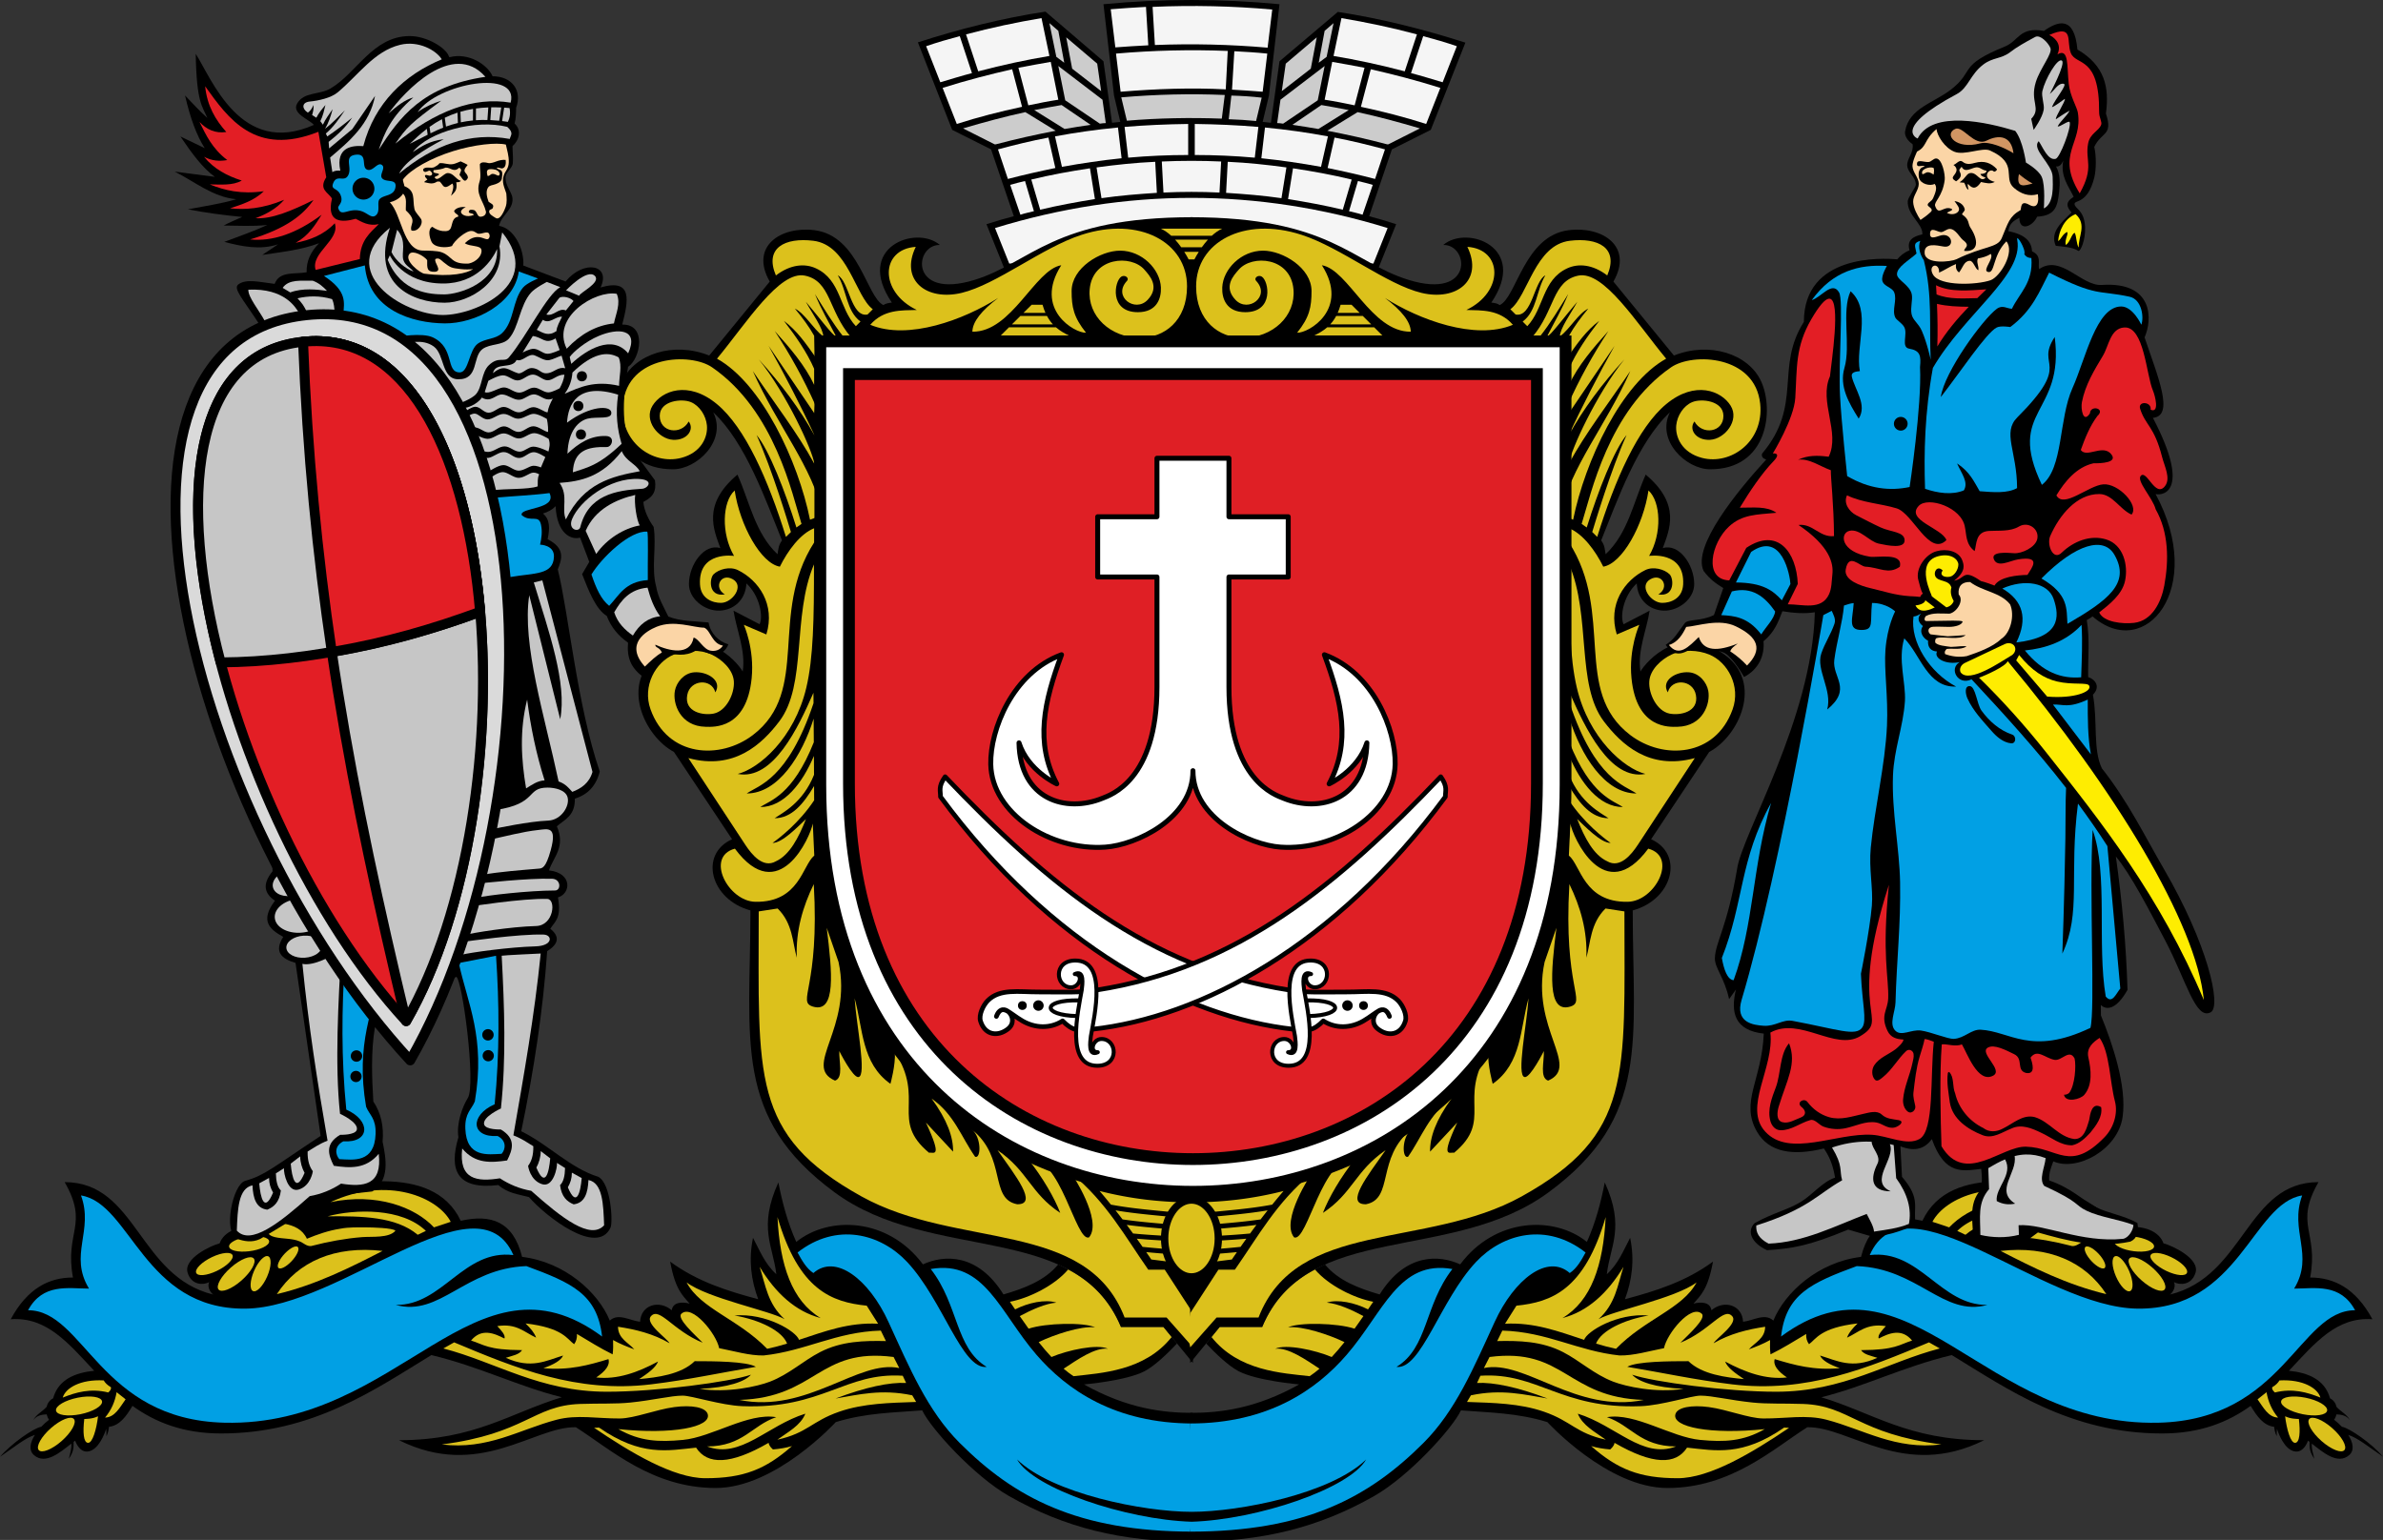 <?xml version="1.0" encoding="UTF-8"?>
<svg width="1237.7" height="800" version="1.1" viewBox="0 0 1237.7 800" xml:space="preserve" xmlns="http://www.w3.org/2000/svg" xmlns:xlink="http://www.w3.org/1999/xlink"><rect x="0" y="0" width="1237.7" height="800" fill="#333333" stroke="none"/><g transform="translate(-926.76 -597)"><g id="e" transform="matrix(1.712 0 0 1.536 1246 595.35)"><path d="m247.6 45 10.5-29.5c-12.9-4.6-25.8-8.2-38.7-10.4l-17.7 16.7-2.6 20.8c-0.8-0.1-1.7-0.2-2.5-0.3l1.9-8.9 3.2-30.9c-17.8-1.9-35.6-1.9-53.4 0l3.2 30.9 1.9 8.9c-0.8 0.1-1.7 0.2-2.5 0.3l-2.6-20.8-17.6-16.8c-13 2.2-25.9 5.8-38.7 10.4l10.4 29.6 11.8 6.6 6.9 22.6c-2.8 0.8-5.5 1.7-8.3 2.7l5.5 15.2h113.3l5.5-15.2c-2.7-1-5.5-1.9-8.2-2.7l6.9-22.6z"/><g id="d"><g fill="#f5f5f5"><path d="m108.4 25.8-3.7-12.5c-3.4 1-6.8 2.1-10.2 3.4l4.3 12.2c3.3-1.1 6.5-2.2 9.6-3.1z"/><path d="m110.3 25.2c7.5-2.2 14.6-3.9 21.6-5.2l-2.4-12.8c-7.5 1.4-15.2 3.2-22.9 5.5z"/><path d="m120.6 24.5c-6.7 1.7-13.7 3.7-21.1 6.3l4.3 12.2c6.4-2.3 13.1-4.2 19.8-5.8z"/><path d="m122.5 24 3 12.7c3-0.7 6.1-1.4 9.1-1.9l-2.3-12.8c-3.2 0.6-6.5 1.3-9.8 2z"/><path d="m133.7 57.9-2.1-10.3c-5.2 1.1-10.3 2.5-15.3 4l3 10c4.8-1.4 9.6-2.6 14.4-3.7z"/><path d="m135.7 57.5c6-1.2 12-2.2 18.1-2.9l-1.1-10.4c-6.5 0.7-12.9 1.7-19.1 3z"/><path d="m174 43c-6.5 0.1-13 0.4-19.3 1l1.1 10.4c6.1-0.6 12.1-0.9 18.2-0.9z"/><path d="m127.2 72.5-2.7-10.2c-1.5 0.4-3 0.8-4.5 1.3l3.1 10.1c1.3-0.5 2.7-0.8 4.1-1.2z"/><path d="m145.7 68.4-1.5-10.4c-6 1-11.9 2.2-17.8 3.8l2.7 10.2c5.6-1.5 11.1-2.6 16.6-3.6z"/><path d="m164.5 66.3-0.5-10.5c-6 0.3-11.9 1-17.8 1.9l1.5 10.4c5.6-0.9 11.2-1.4 16.8-1.8z"/></g><g fill="#ccc"><polygon points="134 20.3 136.4 22.3 134.6 11.5 131.9 8.9"/><polygon points="146.4 22.6 137 13.7 138.8 24.3 147.6 31.9"/><path d="m147.2 42.9c0.6-0.1 1.2-0.2 1.8-0.2l-1-7.9-13.4-11.4 2.1 11.6z"/><path d="m124.6 39c-6.2 1.5-12.5 3.4-18.9 5.5l9.6 5.4h0.3c6.1-1.8 12.1-3.3 18.2-4.6z"/><path d="m136.5 44.7c2.6-0.5 5.3-1 7.9-1.4l-8.8-6.7c-2.7 0.5-5.5 1.1-8.3 1.7z"/></g></g><use transform="scale(-1,1)" x="-350" xlink:href="#d"/><g fill="#f5f5f5"><path d="m161.9 16.4-0.7-13c-3.6 0.2-7.2 0.5-10.7 0.8l1.4 12.9c3.3-0.3 6.7-0.5 10-0.7z"/><path d="m163.9 16.3c11.4-0.5 22.8-0.2 34.2 0.9l1.4-12.9c-12-1.2-24.2-1.5-36.3-0.9z"/><path d="m186 18.3c-11.3-0.5-22.6-0.2-33.9 0.9l1.4 12.9c10.9-1 21.5-1.4 31.9-0.8z"/><path d="m188 18.4-0.7 13c3 0.2 6.1 0.4 9.3 0.7l1.4-12.9c-3.4-0.4-6.7-0.6-10-0.8z"/><path d="m183.5 66.2 0.5-10.5c-6-0.3-12-0.3-18 0l0.5 10.5c5.7-0.3 11.3-0.3 17 0z"/><path d="m115.4 78.2 4.3 12h110.5l4.3-12c-39.6-13.6-79.3-13.6-119.1 0z"/></g><g fill="#ccc"><path d="m185.1 33.2c-10.5-0.5-20.9-0.2-31.4 0.8l1.7 7.9c9.6-0.9 19.2-1.1 28.8-0.7z"/><path d="m187.1 33.4-0.8 8c2.8 0.1 5.5 0.3 8.3 0.6l1.7-7.9c-3.1-0.4-6.1-0.6-9.2-0.7z"/></g></g><g id="a" transform="matrix(.322 0 0 .322 924.79 596.37)"><path d="m627.37 1907.8c-23.635-0.438-47.788 1.966-70.141 5.002-42.524 5.777-91.721 34.346-129.03 69.693-38.134-5.309-61.279 7.323-67.76 25.428-13.859 3.556-58.857 24.451-51.67 47.463 6.57 21.034 26.207 19.853 34.744 15.182-3.876 8.265 2.918 17.748 6.596 20.043-120.73-29.574-123.59-181.42-239.68-181.42 39.536 69.195-0.403 79.455 13.393 153.92-38.268-0.129-73.412 17.243-100.38 67.283 57.814-4.146 92.458 38.124 134.61 83.135-30.737 3.151-57.816 13.957-66.242 44.467-5.765 2.877-9.199 8.05-10.539 13.848-7.167 8.005-16.683 11.803-21.697 21.672 5.254-7.64 13.37-9.315 21.795-9.652 0.75 3.12 2.045 6.111 3.881 8.717-4.147 3.062-8.478 6.96-12.531 11.285-12.59 2.177-48.282 27.134-66.568 48.445 22.917-15.54 40.794-30.494 56.244-35.271-7.596 12.054-10.542 24.789-1.346 32.703 18.679 16.074 42.745-5.143 60.074-18.65 0.758 7.862-1.813 15.363-3.996 24.416 7.813-11.118 7.864-18.168 7.732-27.264 0.854-0.636 1.708-1.275 2.518-1.844 0 0 6.412 20.118 21.637 17.234 16.229-3.073 25.658-27.971 28.424-36.406 0.328 3.923 0.445 7.888 0.314 11.904 2.532-4.765 3.573-9.911 4.219-15.158 17.167-2.083 27.648-16.771 37.834-33.785 35.704 25.668 80.425 44.531 142.79 44.531 148.61 0 249.89-72.051 339.36-126.48 77.691 18.579 140.94 50.875 210.38 68.018-83.641 25.463-140.49 69.147-262.57 69.338 129.67 64.366 216.99-22.323 285.22-20.957 54.808 34.703 123 98.043 225.68 98.043 96.531 0 193.57-106.32 193.57-106.32 49.14-15.099 93.728-15.214 139.41-18.94 13.424 28.825 83.583 106.07 139.83 138.14 89.758 51.177 181.44 73.805 296.85 73.805v-207.9c-47.543 0-105.47-6.585-175.74-45.887 0 0 68.332-5.801 97.852-21.402 16.364-8.649 36.414-27.88 52.195-44.611l-21.848-26.689h-72.655c-21.524-51.497-53.17-81.199-97.2-100.76-21.529 25.919-54.118 38.365-88.178 48.291-41.675-67.05-96.091-64.063-129.9-48.535-56.599-75.826-151.68-78.669-204.34-36.234-14.149-31.428-22.483-63.557-28.861-95.922-33.228 72.67-8.313 103.18-3.303 148.12-19.11-17.561-26.821-38.635-37.613-58.76-7.393 35.727-3.01 68.319 8.395 99.041-49.063-13.154-97.694-28.093-142.05-60.695 8.451 45.791 20.167 54.426 31.465 67.82-10.757-2.913-26.878-3.338-28.898 10.646-20.539-17.318-49.641-8.602-51.076 18.56-16.167-1.617-35.197-14.722-48.822-1.846-18.717-45.544-72.307-94.389-141.45-102.82-14.639-58.041-50.654-68.992-98.982-58.23-23.066-48.773-71.296-62.816-121.95-63.754z" style="fill-rule:evenodd"/><path d="m136.76 1930.7c20.965 56.832-20.106 95.878 12.918 150.29-33.639-0.113-74.584-9.059-98.293 34.912 90.501-0.062 115.36 176.49 316.68 181.43 284.19 6.972 403.36-291.26 609.25-139.03-7.818-68.467-48.795-86.552-122.11-113.63-99.132 3.564-139.25 82.261-210.74 62.625 75.722 1.193 109.22-90.202 189.78-80.4-57.923-132.53-278.05 84.956-432.33 86.412-163.99 1.548-184.67-169.82-265.15-182.62z" style="fill-rule:evenodd;fill:#01a0e4"/><ellipse transform="matrix(.993 -.12 0 1 0 0)" cx="410.82" cy="2058.2" rx="32.553" ry="11.811" style="fill-rule:evenodd;fill:#dcc11c"/><ellipse transform="matrix(.904 -.429 .317 .949 0 0)" cx="-315.08" cy="2008.6" rx="32.553" ry="11.811" style="fill-rule:evenodd;fill:#dcc11c"/><ellipse transform="matrix(.752 -.659 .626 .78 0 0)" cx="-986.94" cy="1803.9" rx="37.844" ry="13.522" style="fill-rule:evenodd;fill:#dcc11c"/><ellipse transform="matrix(.396 -.918 .927 .376 0 0)" cx="-1746.6" cy="1206.2" rx="30.646" ry="11.504" style="fill-rule:evenodd;fill:#dcc11c"/><ellipse transform="matrix(.691 -.723 .635 .773 0 0)" cx="-931.83" cy="1755.5" rx="22.977" ry="8.286" style="fill-rule:evenodd;fill:#dcc11c"/><path d="m452.66 2089.9c34.476-52.767 93.495-78.452 170.55-69.711-51.598 26.572-107.84 54.884-170.55 69.711z" style="fill-rule:evenodd;fill:#dcc11c"/><path d="m451.43 1975.7c-6.771-0.401-14.73 4.426-14.067 11.928 0.541 6.125 6.771 8.979 12.014 10.238 13.353 3.207 27.748 1.601 40.505 7.068 6.008 2.575 11.196 8.196 18.28 7.33 28.023-7.33 55.386-12.206 81.835-14.34 16.177-1.266 43.446 1.873 53.952-10.264-3.161-4.732-40.291-5.457-45.669-5.441-14.542 0.041-29.211-0.66-43.564 2.193-18.179 2.757-36.617 9.109-53.566 16.136-7.082-15.253-20.71-21.211-36.189-24.183-4.45-0.854-9.026-0.397-13.531-0.664z" style="fill-rule:evenodd;fill:#dcc11c"/><path d="m534.74 1964.3c55.218-0.293 109.87 0.266 145.15 29.858l13.183-6.26c-38.845-37.73-114.83-35.21-158.33-23.598z" style="fill-rule:evenodd;fill:#dcc11c"/><path d="m539.2 1941.5c73.978-15.385 135.89 7.681 166.9 40.705l27.043-9.002c-20.525-39.429-101.77-74.458-193.95-31.703z" style="fill-rule:evenodd;fill:#dcc11c"/><path d="m718.67 2332.4c134.97-17.248 147.46-62.835 223.21-65.33 31.675-1.044 57.039 0.172 80.501-2.201 36.854-3.727 66.038-11.208 84.865-11.208 14.65 0 62.044 15.668 96.104 16.978 129.51 4.979 166.24-55.079 258.9-49.078l5.419 11.624c-26.892-1.241-65.043 6.627-113.75 25.137 37.143-6.259 73.777-15.689 123.65-5.165l6.311 10.699c-42.421 1.499-84.873 2.146-124.15 15.756-44.704 15.49-51.261 34.522-99.733 45.137 17.291-12.485 37.586-22.949 45.16-41.968-61.474 19.027-104.21 73.42-158.45 52.898 58.265-0.379 72.296-34.122 111.49-47.259-45.874-7.612-103.27 32.239-150.58 36.704-38.543 3.638-68.992 2.572-104.02-17.414 87.196 9.05 150.05-3.212 144.11-24.109-3.213-11.288-26.332-15.13-53.884-11.453-29.812 3.978-64.338 18.207-87.957 18.377-36.217 0.26-69.052-6.621-102.01 2.046-59.809 15.727-111.16 49.077-185.17 39.833z" style="fill-rule:evenodd;fill:#dcc11c"/><path d="m1447.5 2191.3c-121.3-15.723-124.45 65.563-248.88 69.271 109.38 22.445 192.13-65.694 258-51.397z" style="fill-rule:evenodd;fill:#dcc11c"/><path d="m765.91 2164.8c16.768-20.421 37.325-11.851 53.813-3.312 2.362-5.297-5.587-13.61-11.475-19.97 30.799-4.997 43.853 10.014 62.61 18.595-2.639-7.653-9.122-15.307-17.007-22.96 60.434 7.074 67.047 25.426 78.325 33.517 3.421-4.548 5.004-10.012 4.554-16.489 19.068 11.367 37.971 23.266 57.581 32.884 1.064-7.699 0.917-15.399 0.703-23.098 11.424 6.416 22.847 10.778 34.271 15.034-9.963-11.204-26.072-17.42-26.33-36.504 28.464 4.389 56.56 11.061 83.215 26.626-4.337-8.019-40.212-32.02-30.08-43.576 13.793-15.73 35.226 22.98 83.524 42.755-12.557-12.812-42.538-39.33-34.346-46.825 17.28-15.81 56.315 32.273 60.85 55.611 24.103 4.672 49.069 12.184 71.629 11.773 67.565-7.133 116.71-38.101 189.15-40.134l8.266 16.903c-34.847-0.732-71.609-0.044-106.19 17.784-27.475 14.164-49.802 35.733-80.935 47.714-20.116 7.741-68.58 18.597-113.46 11.602 46.174-1.965 73.592-12.033 82.854-22.806-34.158 11.638-152.64 27.459-232.19 27.459-108.65 0-178.59-47.598-263.97-69.82l17.411-9.849c99.338 41.679 197.77 82.235 317.54 67.737 60.151-7.281 112.76-18.855 169.13-28.29-14.54-8.852-69.45-9.098-98.677-9.079-21.86 21.504-60.979 26.284-89.525 28.89 13.412-9.019 26.498-18.08 30.425-28.321-32.882 17.668-65.991 29.518-99.708 25.658 14.823-10.009 22.596-19.883 19.688-29.554-31.498 9.618-63.51 18.535-104.93 14.609 16.98-5.916 28.467-12.588 31.767-20.389-27.246 8.211-51.483 22.338-92.409 3.661 10.038-3.204 21.84-5.159 26.207-12.374-55.664-0.174-61.539-9.127-82.275-15.46z" style="fill-rule:evenodd;fill:#dcc11c"/><path d="m1260.2 1965.6c3.86 77.837 23.389 135.32 69.67 162.88-40.554-10.644-72.649-39.992-98.393-82.588 9.559 29.655 12.74 59.549 40.201 84.387-23.518-13.611-123.68-33.482-158.08-59.271 22.595 42.548 82.925 58.759 129.93 107.12 11.127-2.385 21.795-5.277 32.19-8.402-7.828-20.742-44.9-38.614-84.814-45.357 50.786-4.439 99.892 25.809 104.01 39.283 41.566-13.642 80.183-28.474 127.63-26l-18.402-29.135c-56.601-5.827-109.54-25.056-143.93-142.91z" style="fill-rule:evenodd;fill:#dcc11c"/><path d="m1729.2 2050c-21.963 26.109-63.627 46.464-94.088 52.226 2.74 3.982 5.569 8.134 8.408 12.289 20.826-10.639 48.82-16.81 66.545-10.885-17.368 1.387-39.346 11.136-59.102 21.697 4.629 6.723 9.387 13.499 14.295 20.309 27.848-9.251 89.31-10.547 107.27-2.173-22.858-2.689-66.702 12.057-91.018 23.861 6.603 8.351 13.464 16.436 20.592 24.029 26.559-11.21 73.721-21.431 91.052-13.35-20.845-2.452-49.35 17.744-71.388 32.212 5.156 4.384 10.439 8.453 15.871 12.088 44.463-5.092 114.77-8.195 158.42-63.242l-13.307-16.254-68.55 5e-4c-18.946-45.33-48.753-73.329-85-92.806z" style="fill-rule:evenodd;fill:#dcc11c"/><path d="m972.37 2305.2c67.614 47.081 110.95 37.037 156.57 32.36 18.003 27.987 55.204 28.004 116.96-7.755 0.901 5.141 4.059 7.753 6.953 10.661 10.821-0.907 21.165-2.575 30.768-5.427-42.504 37.438-78.031 51.859-139.61 51.859-51.896 0-120.82-41.537-179.6-81.284z" style="fill-rule:evenodd;fill:#dcc11c"/><path d="m1318.1 2055.9c35.999-31.605 89.596 10.126 121.11 78.821 34.107 74.349 62.828 143.19 114.83 195.19 87.82 87.82 190.08 143.17 376.26 143.17 10.29-56.496 5.842-115.39 0-174.51-125.86 0-203.7-54.512-252.38-110.88-59.374-68.753-83.919-153.54-170.46-138.31 45.509 58.816 39.116 126.99 90.17 157.91-39.638 4.965-70.608-107.75-128.27-169.25-43.145-46.015-114.01-64.465-176.76-15.322 6.696 12.357 14.054 25.532 25.501 33.175z" style="fill-rule:evenodd;fill:#01a0e4"/><ellipse transform="matrix(.752 -.659 .626 .78 0 0)" cx="-1375.7" cy="1807.5" rx="37.844" ry="13.522" style="fill-rule:evenodd;fill:#dcc11c"/><ellipse transform="matrix(.981 -.196 .154 .988 0 0)" cx="-217.77" cy="2254.7" rx="37.844" ry="13.522" style="fill-rule:evenodd;fill:#dcc11c"/><path transform="matrix(.119 -.993 .999 .053 0 0)" d="m-2285.4 414.44c-21.05-4e-5 -38.172 3.123-38.172 10.548-3e-4 7.424 22.718 11.016 43.769 11.016-4.776-8.172-5.243-18.159-5.597-21.564z" style="fill-rule:evenodd;fill:#dcc11c"/><path d="m107.32 2256.8c21.407-8.566 44.813-15.335 73.445-8.238 2.519-2.395 5.033-4.792 4.281-8.433-6.107-3.672-9.56-7.344-11.634-11.016-38.08-2.073-61.749 12.554-66.092 27.687z" style="fill-rule:evenodd;fill:#dcc11c"/><path d="m194.23 2248.1c-2.627 15.397-8.716 29.119-18.662 40.977 15.914-0.459 23.764-16.411 33.133-29.444z" style="fill-rule:evenodd;fill:#dcc11c"/></g><use transform="matrix(-1 0 0 1 3091.3 3.1118e-7)" xlink:href="#a"/><path d="m1455 1355.2c8.626 15.081 56.287 31.265 90.668 32.364 34.381-1.098 82.042-17.282 90.668-32.364-18.236 17.759-65.697 27.213-90.668 27.213s-72.432-9.454-90.668-27.213z" style="fill-rule:evenodd"/><g id="b" transform="matrix(.322 0 0 .322 924.84 596.37)"><path d="m1216.4 1470.8c0 210.27-28.752 333.82 135.79 454.87 156.8 115.35 389.97 45.068 461.91 217.17h68.551l47.542 58.075c0-616.17 7.634-1218.9 0-1848.5-226.16 0-260.66 73.026-352.5 101.19-105.86 32.47-97.294-57.591-55.657-56.42-38.347-32.929-138.1 3.841-77.536 92.939-4.942 0.673-9.944 1.252-13.546 4.074-27.269-12.692-39.43-111.58-110.94-120.82-54.518-7.038-105.14 26.014-72.435 82.871l-97.654 119.33c-57.302-22.947-120.02-2.733-140.48 41.344-21.485 46.286-10.988 142.56 82.349 142.15 38.609-0.17 87.236-46.344 64.62-91.942 52.096 48.602 84.756 142.11 110.9 206.7-5.783 8.136-5.668 13.31-7.165 22.381-36.169-34.03-44.791-83.939-64.654-128.52-57.602 48.323-37.95 89.53-27.574 118.64-25.807-8.212-50.68 26.451-50.68 58.022 0 23.726 25.036 43.343 48.756 42.805 23.205-0.526 42.556-16.934 43.939-43.895 21.67 20.068 27.319 53.407 21.263 65.858l-42.047-21.893c4.64 30.829 20.023 64.518 14.842 98.146-10.261-17.634-65.118-78.992-136.27-26.828-61.823 45.324-23.152 130.71 25.338 156.61l93.728 140.85c-53.71 24.109-35.03 97.313 29.617 114.8z" style="fill-rule:evenodd"/><path d="m1317 1330.6 2.403 51.715c-19.184 15.443-23.823 75.753-94.968 74.596-44.002-0.716-81.58-72.739-33.059-85.74 70.957 95.834 121.95-19.335 125.62-40.571z" style="fill-rule:evenodd;fill:#dcc11c"/><path d="m1229.8 1472.4 30.476-4.684c24.543 23.94 24.036 55.189 30.92 79.421-1.828-43.399 9.618-82.173 27.387-118.74 9.716 167.84-27.802 189.26-1.468 197.56 37.973 11.474 31.136-56.101 22.364-127.09l19.064 55.198c23.085 107.74-58.892 168.19-5.676 191.36 13.886-4.732 6.258-30.192 6.878-47.706 0 0 21.931 43.605 30.916 41.936 13.815-1.614-3.458-84.326-6.186-127.02 13.561 48.651 10.859 104.93 57.758 137.94 0 0 8.585-30.681 7.115-51.194 49.582 76.71-8.286 109.62 55.146 162.42 7.152-1.534 22.585 10.735-5.018-48.734l43.783 46.945c0.463-23.229-9.322-50.984-34.598-85.583 36.528 25.483 47.88 62.082 70.169 93.852 9.851 3.713 10.3-31.834-5.309-44.037 56.845 45.375 27.721 112 73.183 120.64 34.406 0.538-2.899-46.166-31.729-87.288 49.182 33.748 53.2 69.602 101.16 101.24-9.146-24.074-28.854-58.175-52.243-87.262 52.709-7.12 77.31 135.55 98.779 126.72 22.406-27.601-28.2-102.85-28.2-102.85 56.279 45.967 86.41 101.81 123.65 154.96h26.578l45.471 70.046c3.445 19.206 3.669 37.683 0 55.28l-42.513-48.087h-67.668c-61.638-159.45-269.47-109.22-424.63-195.49-178.82-99.416-165.56-192.64-165.56-459.76z" style="fill-rule:evenodd;fill:#dcc11c"/><path d="m1273.7 868.19c-28.763-92.624-65.889-176.56-111.27-214.2-46.823-38.83-89.194-21.338-103.96 2.513s9.654 53.738 33.049 55.032c23.396 1.294 34.974-17.373 25.302-29.536-12.204 22.462-47.03 17.83-46.691-9.383 0.302-24.202 35.458-28.084 50.284-21.894 14.129 5.899 24.194 21.871 25.779 37.255 1.916 18.603-8.817 44.293-41.581 52.769-46.506 12.031-100.04-26.458-93.781-87.364 8.084-78.709 108.9-82.82 143.7-58.836 101.64 70.048 129.24 205.33 144.28 252.69l-8.212 5.767c-18.466-58.98-44.209-125.28-64.278-149.22 25.071 55.42 51.52 143.76 55.411 156.52z" style="fill-rule:evenodd;fill:#dcc11c"/><path d="m1162.5 580.66c72.08 39.967 130.84 164.99 150.04 259.84l20.681-8.086c-16.759-78.004-72.496-141.46-112.94-231.85 34.216 51.114 72.159 99.832 99.244 149.75-2.687-21.268-44.963-113.21-89.577-168.47 35.393 38.876 66.27 79.735 90.307 123.6-22.618-48.999-47.825-97.4-74.517-145.46l73.786 108.81 1.167-14.375c-17.844-39.944-39.53-79.402-65.043-118.37 24.552 27.306 48.548 54.918 63.827 87.335l-0.106-26.061c-11.7-26.939-29.539-52.507-48.971-77.719 20.872 15.497 35.603 36.787 50.512 57.911l-1.384-33.351c-8.439-15.134-19.348-29.815-31.407-44.287 16.122 7.797 28.948 31.966 45.894 45.1-0.396-13.447-17.506-36.68-28.252-56.186 16.274 18.62 45.436 57.594 48.822 55.861-11.564-22.566-24.264-44.028-34.082-68.292 14.528 23.314 28.513 46.85 45.978 68.961h11.652c-36.085-42.158-31.909-89.955-73.78-98.657-41.183-8.558-94.145 76.339-141.86 134z" style="fill-rule:evenodd;fill:#dcc11c"/><path d="m1257.5 446.38c23.775-18.189 47.024-19.663 64.727-11.408 40.464 18.869 37.238 64.683 64.246 93.248l7.461-7.463c-23.031-17.064-21.93-50.354-36.611-74.613 18.365 9.46 21.173 68.277 47.936 63.287l8.518-8.52c-28.529-21.357-39.522-103.7-95.98-110.51-45.431-5.483-79.29 11.217-60.296 55.983z" style="fill-rule:evenodd;fill:#dcc11c"/><path d="m1483.1 400.24c-26.17 53.941 17.558 87.743 73.889 74.278 56.542-13.515 129.42-72.844 193.44-93.671 93.849-30.534 170.22 12.356 170.22 83.099 0 56.228-37.165 82.998-75.296 82.998-48.097 0-85.688-34.964-81.714-78.381 4.743-51.808 66.727-56.369 88.288-31.511 8.008 9.232 25.583 27.343 5.138 48.786-20.285 21.277-56.757-5.452-33.417-30.534 4.606-4.781-3.169-10.567-8.856-7.071-11.361 6.824-20.288 57.412 26.603 57.412 30.221 0 37.929-21.804 37.123-39.969-1.309-29.498-30.604-59.308-65.795-59.308-31.855 0-78.224 27.894-78.224 65.093 0 25.957 3.261 42.355 23.247 67.322-17.714 1.03-85.495-37.509-39.933-108.9-42.757 7.109-79.946 108.18-143.39 107.25 0.196-15.953 14.799-34.17 41.639-54.43-54.577 34.725-145 68.901-206.38 43.287 21.702-24.898 49.931-23.2 75.102-23.91-61.189-29.218-58.709-98.015-1.673-101.83z" style="fill-rule:evenodd;fill:#dcc11c"/><path d="m1670 493.64-13.152 13.1h35.434c-1.761-3.93-3.342-8.271-4.705-13.1zm-18.109 18.037-13.717 13.662h66.18c-3.536-3.831-6.781-8.317-9.646-13.662zm-18.48 18.406-13.627 13.572h111.29c-7.681-3.599-15.127-7.731-21.814-13.572z" style="fill-rule:evenodd;fill:#dcc11c"/><path d="m1175.1 960.93c-18.892-10.945-6.146-35.41 12.962-24.379 19.042 10.994-0.99 37.819-18.874 38.08-13.297 0.194-32.911-6.477-34.126-29.713-2.86-54.69 54.924-46.051 54.924-46.051-21.091-36.104-19.028-87.36 1.013-105.58 8.337 56.208 42.429 117.87 72.913 122.91 12.69-25.68 32.861-53.1 55.366-62.01v22.83c-74.059 115.38-5.066 239.42-99.017 310.95-52.491 39.962-137.21 36.086-165.02-41.68-13.361-37.362 8.055-76.126 37.645-88.296 17.978-7.393 42.508-8.613 60.885 0 16.941 7.94 34.628 24.47 35.912 43.136 1.404 20.412-12.397 48.013-32.444 52.105-17.047 3.479-47.854-2.368-42.745-29.954 4.704-25.399 39.545-27.133 45.314-4.269 11.719-19.238-13.406-34.109-34.329-32.34-16.588 1.403-28.284 16.228-30.872 29.566-4.001 20.619 8.393 57.49 49.559 58.315 13.013 0.261 66.024 3.979 74.234-78.378 4.761-47.763-12.615-86.152-12.615-86.152l36.324 15.566c14.852-48.559-12.447-87.52-46.054-103.9-12.71-6.194-30.586-1.481-39.11 6.83-6.769 6.6-8.844 37.037 18.154 32.412z" style="fill-rule:evenodd;fill:#dcc11c"/><path d="m1318.9 912.57c-35.682 84.066-10.836 193.89-56.01 253.34-27.761 36.539-72.771 79.252-146.59 59.133l91.949 140.06c10.341 15.752 28.756 38.28 49.189 26.482 22.117-10.103 36.514-37.735 48.555-68.154-12.687 11.778-37.916 38.55-53.972 38.554 10.658-7.409 43.428-32.754 67.277-68.976l-0.164-23c-16.98 28.6-36.101 52.059-63.672 52.065 12.27-8.53 45.395-24.372 63.545-70.106l-0.217-30.359c-18.273 43.542-48.273 82.461-86.436 82.469 15.197-10.565 52.061-18.433 86.279-104.57l-0.272-38.061c-18.581 59.095-56.85 120.69-107.99 120.71 18.721-13.015 66.449-22.122 107.81-145.72l-0.119-16.768c-24.498 55.957-65.016 142.02-122.12 130.95 34.227-8.66 91.401-57.361 110.67-139.38 11.244-47.869 12.434-110.19 12.289-198.66z" style="fill-rule:evenodd;fill:#dcc11c"/><path d="m1779.6 1923.5c6.244 7.259 12.32 14.606 18.305 22.002 35.244 6.543 68.496 8.994 102.46 12.455a43.349 62.13 0 0 1 20.498-15.98l0.035-0.127c-44.547-0.732-90.776-5.499-141.29-18.35zm25.693 31.234c3.825 4.84 7.6 9.707 11.332 14.596 25.251 3.71 49.653 5.679 74.254 7.848a43.349 62.13 0 0 1 4.91-11.844c-29.749-2.972-59.328-5.334-90.496-10.6zm18.035 23.42c3.454 4.615 6.872 9.25 10.256 13.902 18.163 1.795 35.949 2.856 53.768 3.887a43.349 62.13 0 0 1 1.494-11.111c-21.599-1.895-43.209-3.677-65.518-6.678zm16.283 22.293c3.135 4.38 6.245 8.774 9.328 13.182 13.259 1.423 26.363 2.517 39.449 3.533a43.349 62.13 0 0 1-1.318-13.42c-15.674-0.904-31.414-1.855-47.459-3.295zm15.225 21.648c2.736 3.965 5.464 7.933 8.166 11.916l31.783 3.994 0.037-0.137a43.349 62.13 0 0 1-4.649-12.74c-11.701-0.902-23.447-1.85-35.338-3.033z" style="fill-rule:evenodd;fill:#dcc11c"/></g><use transform="matrix(-1 0 0 1 3091.3 0)" xlink:href="#b"/><path d="m1529.7 715.8c1.921 0.863 3.73 2.162 5.392 3.688h21.05c1.662-1.526 3.47-2.825 5.392-3.688zm7.379 5.683c1.165 1.276 2.236 2.633 3.197 3.981h10.682c0.961-1.348 2.032-2.705 3.197-3.981zm4.784 6.357c0.905 1.431 1.67 2.779 2.266 3.934h2.976c0.596-1.155 1.361-2.503 2.266-3.934z" style="fill-rule:evenodd;fill:#dcc11c"/><g transform="matrix(.322 0 0 .322 924.79 596.37)"><path d="m1329.3 552.74v715.56c0 454.14 304.36 656.46 601.04 656.46s601.04-202.32 601.04-656.46v-715.56z" style="fill-rule:evenodd;fill:#fff;stroke-miterlimit:10.5;stroke-width:19;stroke:#000"/><path d="m1375.5 605.48v660.55c0 419.23 280.96 605.99 554.84 605.99s554.84-186.77 554.84-605.99v-660.55z" style="fill-rule:evenodd;fill:#df1f25;stroke-miterlimit:10.5;stroke-width:19;stroke:#000"/><path d="m1872.3 741.29v94.381h-95.627v97.156h95.627v177.46c0 150.9-75.202 174.34-87.732 179.48-58.818 24.146-133.14 2.523-134.77-89.32 14.431 45.233 60.924 66.164 60.924 66.164-35.421-66.756-20.627-132.14 7.648-208.33-78.983 29.06-115.31 121.22-114.16 176.7 1.645 79.488 95.955 139.87 184.87 133.71 49.563-3.432 141.29-46.15 141.29-123.32 0 77.166 91.722 119.88 141.29 123.32 88.912 6.157 183.22-54.227 184.87-133.71 1.148-55.477-35.18-147.64-114.16-176.7 28.275 76.192 43.069 141.58 7.648 208.33 0 0 46.493-20.931 60.924-66.164-1.633 91.843-75.953 113.47-134.77 89.32-12.53-5.144-87.732-28.58-87.732-179.48v-177.46h95.627v-97.156h-95.627v-94.381z" style="fill-rule:evenodd;fill:#fff;stroke-linejoin:round;stroke-miterlimit:5;stroke-width:8;stroke:#000"/><g transform="translate(-3.178)" style="stroke-width:6.401"><g id="c" transform="translate(-1.06)" style="stroke-width:6.401"><path d="m2090.1 1599.3c-227.3-35.214-389.74-170.3-555.25-344.16-11.645 16.317-7.204 23.158-7.47 32.293 177.89 241.47 395.42 356.2 569.72 375.14 8.564 0.393 17.175 1.037 25.718 0.314 7.045-0.806 15.011-6.603 21.958-13.814 20.326 13.007 44.62 11.644 64.672 0.101 22.233-12.799 32.913-29.366 42.153-7.342-9.423-27.626-39.661 3.954-18.552 20.351 16.48 12.801 37.09 9.943 44.141-12.812 3.098-9.996-4.345-25.505-11.471-32.806-19.547-20.024-50.182-14.062-81.859-14.173-36.6-0.128-69.32 1.854-97.046-3.607" style="fill-rule:evenodd;fill:#fff;stroke-linejoin:round;stroke-miterlimit:5;stroke-width:7.5;stroke:#000"/><path d="m2117.7 1616c60.603-1.478 61.464 23.945 3.75 25.264" style="fill:none;stroke-linecap:round;stroke-linejoin:round;stroke-miterlimit:5;stroke-width:6.401;stroke:#000"/><circle cx="2183.8" cy="1624.3" r="8.479" style="fill-rule:evenodd"/><circle cx="2209.7" cy="1624.3" r="7.076" style="fill-rule:evenodd"/><path d="m2099.2 1673.7c-6.277-35.436-26.226-122.05 25.063-122.05 36.312 0 32.133 43.227 6.896 43.227-14.012 0-20.5-21.384-6.023-21.384-16.02-7.319-12.265 16.762-11.211 25.921 6.277 35.436 26.226 122.05-25.063 122.05-36.312 0-32.133-43.227-6.896-43.227 14.012 0 20.5 21.384 6.023 21.384 16.02 7.319 12.265-16.762 11.211-25.921z" style="fill-rule:evenodd;fill:#fff;stroke-linecap:round;stroke-linejoin:round;stroke-miterlimit:5;stroke-width:6.401;stroke:#000"/></g><use transform="matrix(-1 0 0 1 3867 0)" style="stroke-width:8" xlink:href="#c"/></g></g><ellipse cx="1545.6" cy="1240.4" rx="13.942" ry="19.983" style="fill-rule:evenodd;fill:#dcc11c;stroke-linecap:round;stroke-linejoin:round;stroke-miterlimit:5;stroke-width:3.823;stroke:#000"/><g transform="matrix(.322 0 0 .322 924.85 600.34)"><path d="m730.88 81.958c31.463-8.177 61.708 12.477 69.594 30.709 30.63 0 48.313 22.29 37.943 51.048 0 8.449-0.394 17.08-2.427 25.277 11.5 10.28 7.602 26.622-3.38 36.415 0 9.308 1.35 18.313 0.503 27.468-0.759 9.136-12.833 14.474-11.625 24.646 0 10.804 7.559 19.256 10.616 29.052 4.282 20.53-17.755 29.601-21.147 47.472 24.17 3.923 40.797 37.385 39.095 64.012l68.099 25.748c29.715-35.845 73.769-27.219 56.53 9.594 52.51-15.139 44.744 21.506 34.904 59.932 40.248-0.967 29.406 55.126 9.434 68.153-10.145 56.971-9.983 104.35 8.095 135.07l35.256 47.988c2.64 18.852-3.625 26.976-18.732 34.94 1.02 13.636 8.578 28.991 16.637 40.245 4.971 31.665-4.348 66.13 4.241 97.001 2.56 16.567 12.265 32.575 19.466 47.712 20.409 7.912 42.857 7.278 64.87 9.48 3.085 17.957 16.2 30.496 31.939 35.324-8.784 22.532-32.548 18.105-46.79 6.114-16.575 12.94-32.569 11.907-51.44 7.932-11.157 13.706-28.546 23.425-38.959 38.857-19.704-14.977-26.673-30.265-24.647-55.672-15.778-11.112-27.114-24.586-34.331-43.12-17.653-10.973-28.67-39.261-39.742-67.403l11.56-19.798-14.821-39.191c-13.027 4.137-37.347-4.758-39.513-50.706-5.701 6.097-12.763 9.606-20.472 11.885 11.824 9.455 11.159 24.785 7.623 41.465 28.332 14.425 23.424 31.454 16.384 48.65 17.136 68.417 31.347 220.13 67.703 326.26-6.177 24.007-20.324 37.543-40.132 43.64 0.392 28.003-16.479 33.496-29.037 44.613 14.347 33.582-5.419 49.066-12.748 71.148 38.476 4.361 35.246 37.556 14.515 43.576 6.042 34.376-5.312 38.79-12.359 50.622 15.622 12.452 13.597 24.467-5.043 36.073-6.615 95.064-21.39 192.13-41.83 290.58 44.166 21.672 78.398 59.158 124.21 73.494 20.515 10.494 23.889 73.294 19.797 82.048-21.874 46.803-105.42-19.008-131.52-49.329-17.039-4.473-34.891-6.342-49.251-19.393-67.257 7.959-80.266-24.031-64.592-77.145-3.449-22.8 6.679-49.682 15.074-63.101 13.891-21.208-9.218-195.7-18.884-195.7l-130.97 81.985c-6.347 39.168-4.85 79.119-2.451 119.16 12.523 18.692 17.116 40.461 14.929 64.859 5.708 27.587 12.031 62.675-16.777 80.297l-49.276 5.337c-15.457 12.131-32.08 10.141-47.537 15.163-27.425 24.266-58.507 40.832-83.996 56.212-13.463 6.309-26.092 3.576-37.474-0.412-22.454-10.734-6.678-87.802 13.44-93.45 31.984-8.979 44.351-21.439 121.67-72.468l-40.483-279.13c-22.985-6.687-34.969-18.285-19.803-42.005-20.881-11.742-38.563-24.985-13.396-58.344-16.519-11.248-21.367-25.998-3.869-47.456l-21.008-882.13c-27.83-42.638-43.243-58.416-33.852-65.017 13.056-9.177 33.582-3.557 58.284-0.604 7.833-21.266 32.758-15.105 51.575-18.745-0.639-17.694 6.531-33.168 20.028-46.842-29.307 11.024-60.653 14.204-91.607 18.892l25.589-17.169c-29.29 9.654-58.102 3.506-86.878-3.861 23.291-8.768 46.85-16.939 69.443-27.263-24.734 2.494-47.208 0.94-70.508 0.866 9.805-5.171 19.927-9.463 30.014-13.853-29.815-2.824-59.074-6.822-87.651-12.257 26.096-5.139 52.451-8.793 78.128-16.32-38.151-3.614-66.83-28.308-99.296-44.574l64.726 8.444c-19.111-13.445-37.424-38.203-55.585-65.119l39.189 18.797c-12.67-19.818-23.284-47.967-31.715-84.962 11.881 12.097 22.367 24.399 36.02 36.236-8.053-18.614-17.494-24.93-18.791-103.43 25.733 40.034 72.729 167.06 190.55 114.66-6.398-8.362-36.119-18.152-27.073-34.247 10.975-19.527 35.81-13.781 54.078-24.579 42.327-25.018 67.883-83.921 126.93-84.501 28.894-0.284 60.136 19.768 63.994 33.103" style="fill-rule:evenodd"/><path d="m336.83 128.83c37.046 51.612 80.658 114.1 182.66 73.407l12.704 73.387c-12.996 20.032 3.576 24.333 9.231 34.441-9.525 39.562 16.431 38.781 38.234 32.532 10.281 5.24 20.769 12.223 37.254 8.672-14.117 14.059-29.827 26.123-30.571 56.294l-71.272 17.538c-8.502-27.498 39.911-48.371 30.883-75.271-18.798 19.552-40.568 27.125-63.113 31.57 21.313-11.834 31.385-28.668 41.891-45.308-41.154 30.691-79.513 43.396-115.35 39.845 59.687-17.986 85.761-40.195 102.22-63.613-34.305 17.044-67.331 31.14-93.474 29.372 17.212-6.503 33.349-15.026 46.206-29.719-36.494 15.036-63.127 16.107-87.359 13.779 19.078-6.4 38.397-12.06 54.493-27.593-36.869 5.211-63.305-1.433-87.166-11.002 18.021 0.041 36.843 2.135 51.596-6.209-23.538-7.562-44.89-18.622-60.829-38.347 12.443 6.665 24.938 7.434 37.459 5.288-24.582-18.782-34.171-40.242-44.83-61.511 11.417 12.044 25.188 18.893 43.27 16.227-17.213-19.306-30.894-41.814-34.146-73.779z" style="fill-rule:evenodd;fill:#e31e25"/><path d="m718.5 85.352c-9.152-14.874-37.662-30.507-66.986-23.466-42.163 10.124-68.137 49.633-101.15 76.972-10.728 8.883-31.067 13.281-44.732 14.6-13.614 1.314-12.709 11.966-3.146 17.889 3.599-2.485 6.652-6.03 8.903-12.303 0.908 5.865-0.494 11.052-2.029 16.2l6.823 4.324c3.799-7.527 9.185-14.063 14.694-20.523-2.213 8.681-3.789 17.362-8.277 26.043l4.178 5.71c3.947-8.838 10.014-16.864 15.682-25.043-2.916 11.564-6.78 22.305-12.194 31.7 10.916-8.374 21.415-19.328 31.977-29.9-9.184 13.631-18.511 27.107-30.718 37.493l2.28 4.704c13.299-8.966 26.73-19.309 40.233-30.39-11.04 16.402-24.269 28.325-38.032 39.157l0.778 10.54 37.401-31.171 36.708-53.594c-8.77 45.588-40.677 72.489-72.48 99.474l3.642 23.667c3.692-2.76 8.214-2.724 12.801-2.468-8.055-38.51 19.774-40.881 37.088-39.589 18.291-69.688 66.522-115.09 126.56-140.03z" style="fill-rule:evenodd;fill:#c6c6c6"/><path d="m582.09 239.1c-0.56 0.014-1.15 0.052-1.772 0.113-20.786 2.04-5.893 19.576-12.611 32.934-6.349 12.625-18.591-2.488-24.502 13.463-4.279 11.545 9.043 5.966 13.094 21.844 2.601 10.195-5.957 13.991-4.719 18.041 4.773 15.614 16.854-1.703 37.424 4.816 10.466 3.317 17.369 13.731 24.527 5.365 5.755-6.726 0.189-19.696 4.709-24.754 6.844-7.658 24.172-4.22 25.729-20.502 1.256-13.143-16.489-5.537-22.094-13.717-3.945-5.758 6.298-16.037 0.314-20.779-7.064-5.598-14.283 10.322-23.389 7.609-10.935-3.258 0.64-24.862-16.711-24.434zm10.084 37.279a17.634 17.634 0 0 1 17.635 17.633 17.634 17.634 0 0 1-17.635 17.635 17.634 17.634 0 0 1-17.633-17.635 17.634 17.634 0 0 1 17.633-17.633z" style="fill-rule:evenodd;fill:#01a0e3"/><path d="m805.97 250.27c4.729-1.892 10.402-3.192 15.558-2.654 0.549 4.692 0.684 11.764-4.84 13.546-2.916 0.941-6.38-2.082-9.575-0.806 0.867 1.908 4.037 2.547 5.943 3.499 4.426 2.213 2.872 8.523 2.538 12.185 0.08 5.844-5.178 8.821-10.18 10.647-5.635 2.058-9.543 1.666-12.09 5.269-4.319 6.111-2.117 15.625 0.72 23.225 3.331 2.736 9.312 4.084 6.943 9.376-0.06 2.755-5.119 2.716-5.807 4.851-1.755 5.448 6.219 9.295 10.284 11.869 7.479 4.737 14.575-13.434 16.081-17.858 2.509-7.368 1.575-14.522 1.043-21.771-3.415-10.513-7.558-18.037-4.047-29.105 2.318-7.308 7.755-10.342 8.057-21.058 0.3-10.651-2.816-19.346-4.68-28.574-14.769-3.758-50.849-0.141-85.315 10.605-35.016 10.917-68.402 29.126-80.812 45.862 0.158 3.931 1.98 6.749 2.343 10.525 18.669 7.686 12.963 20.807 16.248 36.774 1.176 5.715 8.115 11.644 10.942 16.689 3.709 8.616-6.349 21.076-15.783 18.085-2.25-6.125 2.791-11.195 1.551-17.688-0.903-4.725-4.833-9.426-10.535-14.757-0.537-9.316 2.507-19.913-4.433-26.958-5.17 8.152-14.487 12.336-21.397 13.993 19.077 19.168 21.312 77.162 53.007 77.865 7.787 0.173 23.322 0.023 30.707 2.792 17.961 6.735 14.535 19.563 43.62 18.13 12.326-2.702 21.97-13.066 20.408-22.106-1.351-7.815-18.398-4.789-26.747-10.694 24.143-23.23 36.63 3.545 40.059-11.066-0.448-11.014-9.654-4.233-17.143-4.178-4.32 0.032-5.916-4.119-11.823-4.515-9.937-0.667-28.383 16.349-31.885 24.326-8.335 3.115-27.923 3.197-32.913-6.848-3.135-6.31-6.573-20.206 1.114-24.207 6.267 4.474 12.34 6.483 17.003 6.868 7.138 0.589 11.79-0.115 13.697-6.969 2.109-6.666 2.513-14.695 11.094-16.238 1.607-3.793-5.709-4.088-6.532-9.333 3.698-5.665 12.544-6.926 18.838-5.992-4.719 1.929-7.885 4.964-7.734 7.825 0.204 3.888 8.546 9.534 20.618 4.771-0.617-3.887-8.949-1.509-7.981-5.718 0.746-3.245 4.418-2.91 7.298-2.367 6.103 0.833 5.649 10.834 11.274 10.902 5.338-0.038 9.328-3.128 9.136-7.988-4.176-18.119-17.286-27.932-10.279-49.061 2.678-8.077 0.304-19.05 0.323-27.538 2.049-4.505 9.274-3.18 13.398-2.051 3.372 0.923 9.603-1.136 12.541-2.343" style="fill-rule:evenodd;fill:#fbd5a6"/><path d="m747.19 272.28c0.335-5.512 5.802-8.082-0.544-12.105-8.79 8.5-13.704-0.514-21.897-0.141-6.181 2.759-12.47 3.473-19.286 4.074-2.992 6.383 6.787 3.813 8.658 6.716-1.239 2.606-5.113 2.721-7.273 4.747 4.672 8.934 14.726-6.682 21.041-6.682 9.702-0.195 12.997 10.149 21.586 12.638-1.717 1.843-5.268 2.401-7.532 2.005 1.876 13.117-2.082 15.533-8.503 22.055 2.162-6.425 5.606-15.74 2.162-19.855-1.532 1.061-5.178 3.621-7.011 4.537-8.051 4.025-8.488-3.774-13.689-7.858-0.818 0.504-3.221-0.201-3.983 0.291-7.296 4.712-12.275 2.602-20.814 0.83 1.443-2.208 3.404-2.627 5.205-4.308-1.534-1.799-3.954-3.637-3.954-6.106 0.507-2.513 5.335-0.154 6.915 0 3.387 0.331 6.004-2.16 4.143-4.993-4.069-6.194-5.414-1.551-10.658-1.059-2.922-0.504-4.473-3.457-2.195-5.534 5.007-3.302 11.665 0.117 16.645-2.095 3.263-1.754 6.358-3.348 8.696-6.498 7.904-0.857 13.762 2.903 21.849 1.472 3.693-0.653 8.694-3.167 12.15-4.413 4.405 2.004 8.047 3.592 11.393 5.678-11.821 13.715 0.348 11.122 0.348 20.946-5.728 10.958-9.293-0.835-13.453-4.341" style="fill-rule:evenodd"/><path d="m811.92 269.32c-1.506-3.491-4.482-6.038-10.906-6.628-7.803-0.717-11.862 0.294-8.538 10.918 4.557-0.197 4.059-3.425 8.295-3.455 5.706-0.04 10.768 6.969 11.15-0.834z" style="fill-rule:evenodd;fill:#fbd5a6"/><path d="m690.24 431.15c-6.457-0.858-33.444-21.145-23.643-32.135 5.418-6.076 22.854 3.068 28.397 10.313-0.182 12.412-0.817 19.325 12.41 18.778 13.402-1.227-2.525-15.454 1-20.689 5.845-2.483 8.926 1.953 12.846 5.13 11.404 9.24 13.188 9.481 28.046 11.211 6.44 0.75 13.565 0.713 19.775 0.085-9.66 6.478-35.266 13.101-78.831 7.309z" style="fill-rule:evenodd;fill:#fbd5a6"/><path d="m637.4 396.34c2.666-11.044 5.973-23.769 9.121-36.076 16.38 18.959 6.286 37.167 10.085 48.909 2.895 8.948 10.979 11.891 16.402 18.541-12.48-4.041-28.917-17.217-35.607-31.374z" style="fill-rule:evenodd;fill:#c6c6c6"/><path d="m634.71 401.59s20.251 45.448 85.99 45.448c54.786 0 79.671-39.017 87.059-55.7 2.548 54.469-61.441 73.271-85.366 73.271-21.953 0-69.449-2.325-91.024-55.836z" style="fill-rule:evenodd;fill:#c6c6c6"/><path d="m634.87 357.18c-31.004 92.321 37.352 120.85 88.255 120.85 41.286 0 98.884-35.699 88.42-91.037l4.438-22.433c67.66 83.383-42.276 133.3-95.61 133.29-65.089-0.018-174.52-69.982-85.503-140.67z" style="fill-rule:evenodd;fill:#c6c6c6"/><path d="m528.5 434.83c37.845 24.746 32.504 42.823 31.239 61.529l86.005 36.868s40.889-7.59 58.496 0.792c35.897 17.089 19.998 56.382 43.209 56.452 14.68 0.044 14.824-36.379 29.351-46.514 12.466-8.697 28.333-6.649 39.114-17.012 19.816-19.048 16.36-52.743 33.653-73.341 6.311-7.517 24.269-14.659 24.269-14.659l-31.13-11.3c-7.089 51.915-70.639 84.078-119.19 83.724-53.135-0.387-123.12-21.619-129.09-93.521z" style="fill-rule:evenodd;fill:#01a0e4"/><path d="m433.11 507.64 54.81-13.762c-5.075-7.908-22.878-39.725-81.431-36.844-0.479 12.125 17.747 33.737 26.62 50.605z" style="fill-rule:evenodd;fill:#c6c6c6"/><path d="m461.88 454.05c9.961-14.38 30.261-11.114 48.368-11.591 10.075 3.652 16.993 9.841 23.159 16.429-15.978-2.155-39.383-4.918-59.286 2.547z" style="fill-rule:evenodd;fill:#c6c6c6"/><path d="m485.78 470.9c6.199 6.539 11.821 13.519 14.898 22.442 15.347-2.785 30.183-1.396 45.036-0.161-0.658-6.95-0.776-13.866-4.156-20.993-20.296-5.877-38.553-5.231-55.778-1.288z" style="fill-rule:evenodd;fill:#c6c6c6"/><path d="m785.75 974.77 0.049-0.016" style="fill:none"/><path d="m366.16 1056.4h0.049" style="fill:none"/><path d="m661.76 543.99s25.173-8.994 43.882 4.686c17.651 12.907 12.095 52.165 38.889 52.83 34.417 0.855 22.839-36.382 39.772-48.76 12.286-8.982 32.283-5.457 42.468-16.765 16.228-18.017 17.357-53.783 35.83-74.374 6.953-7.751 25.386-17.104 25.386-17.104l21.692 8.377c-21.266 11.262-53.884 78.751-82.909 113.41-7.403 8.84-16.436-2.547-32.237 12.541-12.253 11.7-10.432 34.494-20.592 46.469-7.096 8.363-28.829 15.862-28.829 15.862z" style="fill-rule:evenodd;fill:#c6c6c6"/><path d="m918.99 458.03s34.184-36.125 46.535-23.171c10.38 10.887-25.277 27.358-25.277 31.951z" style="fill-rule:evenodd;fill:#c6c6c6"/><path d="m887.22 497.09c11.994 3.458 19.788-11.688 31.474-6.577l12.278-15.176c-3.683-5.039-16.449-8.892-22.568-5.438z" style="fill-rule:evenodd;fill:#c6c6c6"/><path d="m871.76 521.77 9.726-16.181c11.285 7.629 20.264-5.936 30.999-4.967-3.589 7.661-8.331 15.127-9.037 23.273-13.247 8.711-20.923 3.038-31.688-2.125z" style="fill-rule:evenodd;fill:#c6c6c6"/><path d="m848.9 558.46 16.434-26.694c16.128 1.939 19.438 14.233 36.729 3.828l6.583 18.718s-12.855 6.293-19.743 6.117c-7.781-0.2-13.451-7.601-21.92-8.044-6.511-0.341-18.082 6.075-18.082 6.075z" style="fill-rule:evenodd;fill:#c6c6c6"/><path d="m841.38 591.8c6.359 1.835 14.345-8.655 22.127-8.391 14.119 0.481 14.128 10.88 27.759 7.996 8.874-1.877 15.663-10.345 26.349-7.661l-5.87-20.261c-6.884 1.978-12.957 5.79-19.879 7.174-7.709 1.542-16.792-5.263-23.676-7.716-10.331-3.682-18.806 10.872-29.046 7.455-7.105 15.57-34.193 2.553-38.061 21.324 18.98-15.763 25.191-4.277 40.296 0.08z" style="fill-rule:evenodd;fill:#c6c6c6"/><path d="m787.83 622.21 5.803-18.188s15.074-8.72 23.415-8.839c8.382-0.12 15.391 8.34 23.773 8.206 8.81-0.14 15.887-9.452 24.698-9.416 8.416 0.034 15.105 8.96 23.517 9.185 8.993 0.241 15.579-9.346 27.33-9.016-0.91 7.8-3.857 14.952-7.612 21.848 0 0-11.864 6.617-18.132 6.737-7.928 0.152-14.971-7.534-22.899-7.68-8.938-0.165-15.445 8.061-24.385 8.037-9.038-0.024-16.804-9.156-25.803-8.326-8.147 0.751-22.742 11.144-29.706 7.452z" style="fill-rule:evenodd;fill:#c6c6c6"/><path d="m756.02 647.09c0.639 1.79 19.991-4.736 27.109-16.02 15.216 9.037 22.254-6.008 33.503-5.019 9.085 0.799 17.402 8.81 26.518 8.564 8.251-0.222 14.761-7.978 22.987-8.649 10.913-0.89 17.828 12.364 31.532 6.672-4.087 7.409-7.45 14.817-8.448 22.226-4.345 0.312-14.631-8.274-22.688-8.336-8.433-0.064-15.445 8.396-23.878 8.362-8.619-0.034-15.716-8.817-24.335-8.741-8.775 0.077-15.845 9.63-24.616 9.335-7.681-0.258-13.274-9.575-20.959-9.605-5.642-0.023-15.444 6.928-15.444 6.928z" style="fill-rule:evenodd;fill:#c6c6c6"/><path d="m757.18 663.74s8.176-6.868 14.321-6.825c6.145 0.042 12.059 8.899 20.382 9.355s17.191-8.721 26.152-8.797c8.961-0.076 14.961 7.605 23.61 7.68 8.649 0.075 17.649-8.015 25.335-7.87s21.082 8.21 21.082 8.21 2.364 10.331 1.992 21.043c-6.224-0.562-15.224-9.159-23.766-9.207-8.607-0.049-15.54 9.171-24.146 9.145-8.341-0.025-15.006-9.049-23.347-9.004-8.814 0.048-15.752 9.732-24.566 9.781-9.785 0.054-15.391-11.244-31.146-7.911z" style="fill-rule:evenodd;fill:#c6c6c6"/><path d="m767.78 687.78s15.529 9.548 24.246 9.84c9.286 0.311 17.18-8.752 26.472-8.731 8.56 0.02 15.791 8.178 24.351 8.158 8.858-0.02 16.305-8.783 25.161-8.556 8.204 0.211 22.872 9.111 22.872 9.111 3.11 8.861 0.967 14.401-0.286 20.503 0 0-16.02-8.086-24.641-7.883-7.757 0.182-14.054 8.06-21.814 8.128-8.539 0.075-15.619-8.472-24.158-8.523-9.287-0.056-17.104 8.641-26.386 8.951-6.856 0.229-19.888-5.295-19.888-5.295z" style="fill-rule:evenodd;fill:#c6c6c6"/><path d="m783.41 727.45s7.031 1.477 10.494 0.9c7.755-1.292 16.158-9.152 24.017-9.348 9.993-0.249 15.629 9.786 25.622 9.527 8.537-0.222 14.812-9.309 23.352-9.373 6.753-0.05 18.634 7.951 18.634 7.951-2.259 5.008-4.607 10.484-7.105 16.728 0 0-6.31-3.067-12.556-2.72s-14.916 7.972-23.398 7.868-16.306-9.184-24.634-8.96-21.869 9.319-21.869 9.319l-0.21 12.265s11.962-9.722 20.414-10.267 17.589 9.29 26.39 9.252c8.801-0.038 17.555-8.252 23.373-8.42s9.666 2.861 9.666 2.861c-3.219 6.628-1.896 12.9-2.359 19.313-16.15 5.508-51.439 3.239-75.019 6.566z" style="fill-rule:evenodd;fill:#c6c6c6"/><path d="m805.81 792.52c26.857-2.471 61.736-4.054 86.478-7.397 12.992 26.965-48.764 22.851-44.84 35.566 14.401 12.57 27.576-2 31.149 15.608 2.382 11.738 0.778 21.483-1.495 32.06 0 0 23.042 0.409 22.348 19.456-1.087 29.846-30.784 25.938-71.17 32.913z" style="fill-rule:evenodd;fill:#01a0e4"/><path d="m859.59 949.95c-11.971 79.275 24.844 194.61 47.344 300.46 11.642 3.971 16.901 11.284 22.053 16.815 14.094-5.334 27.363-13.925 32.602-32.194l-80.86-308.99-13.76 3.293c24.448 79.748 53.721 162.4 42.577 220.74z" style="fill-rule:evenodd;fill:#c6c6c6"/><path d="m854.54 1261.6c9.25-5.622 17.969-12.259 29.818-12.922-13.782-43.427-22.593-86.854-28.138-130.28-12.358 49.307-9.647 96.606-1.68 143.2z" style="fill-rule:evenodd;fill:#c6c6c6"/><path d="m805.8 1326.2s53.095-11.439 84.439-12.633c20.797-0.792 35.137-23.491 31.167-37.725-3.269-11.718-20.2-15.516-32.365-15.516-35.066 0-15.232 26.066-83.851 36.172z" style="fill-rule:evenodd;fill:#c6c6c6"/><path d="m782.69 1401.2c31.895-5.503 62.125-7.463 92.342-10.152 5.433-0.483 11.227-0.613 19.221-29.777 10.771-39.293-4.747-34.206-19.929-32.574-25.916 2.785-52.868 10.325-79.352 15.764z" style="fill-rule:evenodd;fill:#c6c6c6"/><path d="m779.77 1414.9s77.851-8.837 116.86-7.473c14.352 0.502 14.44 18.871 4.6 18.889-42.08 0.074-110.12 7.866-125.96 11.666z" style="fill-rule:evenodd;fill:#c6c6c6"/><path d="m761.5 1452.5s88.304-13.911 127.31-12.547c14.352 0.502 10.534 42.945-18.307 43.724-42.065 1.136-100.53 10.825-116.37 14.625z" style="fill-rule:evenodd;fill:#c6c6c6"/><path d="m756.07 1508.8s87.765-12.696 126.77-11.332c14.352 0.502 15.468 18.246-13.373 19.024-42.065 1.136-103.47 9.729-119.31 13.53z" style="fill-rule:evenodd;fill:#c6c6c6"/><path d="m745.98 1543.4 60.064-11.764c5.178 76.276 6.012 157.34-2.254 239.61-40.335 17.802-38.37 53.961 4.772 51.175 15.267 7.838 12.677 21.963 6.458 28.767-22.215 1.035-56.755 6.766-58.487-40.568-0.933-25.515 9.9-30.451 15.32-44.033 17.496-102.92-11.709-157.54-25.873-223.19z" style="fill-rule:evenodd;fill:#01a0e4"/><circle cx="793.46" cy="1692.9" r="9.072" style="fill-rule:evenodd"/><circle cx="793.02" cy="1659.2" r="9.213" style="fill-rule:evenodd"/><path d="m815.17 1531.6c1.606-0.74 62.922-3.574 62.922-3.574-10.085 100.57-27.29 196.86-44.083 293.39 13.88 5.319 22.298 11.534 32.169 17.512 0.309 15.155-3.218 24.667-8.421 31.715 0 0 2.954 23.463 22.732 29.573 17.812 5.502 24.518-26.499 23.866-34.342l13.025 8.268c-0.298 12.845-2.632 22.59-8.097 27.564 2.467 19.078 11.319 26.626 21.932 30.997 18.145-2.167 22.955-18.633 23.899-39.243 23.086 4.704 23.955 39.164 25.262 73.036-22.07 24.156-68.125-11.49-117.59-55.624-18.711-3.282-35.419-10.241-50.501-20.186-36.824 5.862-66.642 2.454-60.819-48.106 20.977 25.188 46.589 22.96 72.438 19.328 9.102-17.833 14.672-35.337-10.208-50.003 0 0-24.767 0.856-26.895-8.28-2.818-12.097 27.102-25.574 27.102-25.574 8.64-80.745 5.674-163.5 1.26-246.46z" style="fill-rule:evenodd;fill:#c6c6c6"/><path d="m878.18 1846.8c-0.206 10.19-2.883 18.873-7.085 26.624 14.264 33.97 20.44 7.728 22.357-14.922z" style="fill-rule:evenodd;fill:#c6c6c6"/><path d="m928.39 1881.6c-0.206 10.19-2.304 15.907-6.506 23.659 14.264 33.97 20.44 7.728 22.357-14.922z" style="fill-rule:evenodd;fill:#c6c6c6"/><path d="m622.32 1552-60.064-11.764c-5.178 76.276-6.012 157.34 2.254 239.61 40.335 17.802 38.37 53.961-4.772 51.175-15.267 7.838-12.677 21.963-6.458 28.767 22.215 1.035 56.755 6.766 58.487-40.568 0.933-25.515-9.9-30.451-15.32-44.033-17.496-102.92 11.709-157.54 25.873-223.19z" style="fill-rule:evenodd;fill:#01a0e4"/><circle transform="scale(-1,1)" cx="-580.13" cy="1726.4" r="9.072" style="fill-rule:evenodd"/><circle transform="scale(-1,1)" cx="-580.93" cy="1693.4" r="9.213" style="fill-rule:evenodd"/><path d="m556.29 1522.5c-12.947 9.11-45.093 26.367-62.579 22.198 10.085 100.57 23.789 188.78 40.582 285.31-13.88 5.319-22.298 11.534-32.169 17.512-0.309 15.155 3.218 24.667 8.421 31.715 0 0-2.954 23.463-22.732 29.573-17.812 5.502-24.518-26.499-23.866-34.342l-13.025 8.268c0.298 12.845 2.632 22.59 8.097 27.564-2.467 19.078-11.319 26.626-21.932 30.997-18.145-2.167-22.955-18.633-23.899-39.243-23.086 4.704-23.955 39.164-25.262 73.036 22.07 24.156 68.125-11.49 117.59-55.624 18.711-3.282 35.419-10.241 50.501-20.186 36.824 5.862 66.642 2.454 60.819-48.106-20.977 25.188-46.589 22.96-72.438 19.328-9.102-17.833-14.672-35.337 10.208-50.003 0 0 24.767 0.856 26.895-8.28 2.818-12.097-27.102-25.574-27.102-25.574-8.64-80.745-2.516-181.19 1.899-264.14z" style="fill-rule:evenodd;fill:#c6c6c6"/><path d="m490.13 1855.3c0.206 10.19 2.883 18.873 7.085 26.624-14.264 33.97-20.44 7.728-22.357-14.922z" style="fill-rule:evenodd;fill:#c6c6c6"/><path d="m439.91 1890.1c0.206 10.19 2.304 15.907 6.506 23.659-14.264 33.97-20.44 7.728-22.357-14.922z" style="fill-rule:evenodd;fill:#c6c6c6"/><ellipse transform="matrix(.998 -.068 .066 .998 0 0)" cx="395.26" cy="1547" rx="28.8" ry="17.817" style="fill-rule:evenodd;fill:#c6c6c6"/><ellipse transform="matrix(.997 -.074 .061 .998 0 0)" cx="399.69" cy="1499.6" rx="40.961" ry="27.468" style="fill-rule:evenodd;fill:#c6c6c6"/><ellipse transform="matrix(.97 -.243 .23 .973 0 0)" cx="138.51" cy="1487.5" rx="31.196" ry="20.92" style="fill-rule:evenodd;fill:#c6c6c6"/><path d="m632.77 172.47c25.255-35.071 103.42-118.7 156.13-58.895-101.8 14.989-138.51 65.358-172.02 117.47 9.413-27.289 19.456-52.652 55.81-84.18-14.264 3.727-27.098 14.638-39.92 25.606z" style="fill-rule:evenodd;fill:#c6c6c6"/><path d="m679.6 170.51c12.434-8.844 25.172-14.358 38.045-18.393-50.128 37.108-55.688 42.906-73.995 69.244 64.333-52.678 126.41-76.035 185.94-66.12 14.541-54.98-117.55-31.38-149.99 15.27z" style="fill-rule:evenodd;fill:#c6c6c6"/><path d="m804.02 162.71c-1.942-0.011-3.837 0.023-5.729 0.059l-1.461 20.586c4.602 0.205 9.372 0.559 14.318 1.07l3.293-21.414c-3.544-0.165-7.037-0.282-10.422-0.301zm-10.439 0.203c-6.982 0.277-13.614 0.866-19.914 1.734l-0.09 18.949c5.879-0.404 12.056-0.544 18.562-0.391zm25.57 0.338-3.342 21.711c3.048 0.368 6.138 0.775 9.322 1.266 3.367-6.957 4.331-14.374 2.676-22.293-2.94-0.278-5.819-0.502-8.656-0.684zm-50.211 2.09c-7.22 1.183-13.981 2.747-20.363 4.602l0.668 17.023c6.181-1.307 12.692-2.32 19.607-2.975zm-25.035 6.031c-7.369 2.382-14.194 5.169-20.551 8.258l1.984 14.209c6.093-2.218 12.465-4.187 19.221-5.816zm-25.045 10.527c-7.265 3.818-13.908 8.011-20.047 12.412l1.451 10.4c6.612-3.247 13.378-6.356 20.504-9.146zm-24.408 15.633c-10.4 7.904-19.367 16.292-27.578 24.186 9.782-4.789 19.215-9.889 28.893-14.771z" style="fill-rule:evenodd;fill:#c6c6c6"/><path d="m671.65 235.01c26.553-33.67 102.61-53.213 152.52-40.701 11.361 10.211 5.019 13.845 4.072 19.487-63.578-11.433-122.22 9.071-178.59 55.958 10.008-19.652 38.399-37.799 72.088-55.513-22.922 2.773-34.91 10.919-50.089 20.77z" style="fill-rule:evenodd;fill:#c6c6c6"/><path d="m920.04 552.23c22.247-23.501 47.412-37.801 76.165-40.793 3.167-15.915 11.289-31.83 4.572-47.744-34.355-6.357-106.11 37.333-80.738 88.537z" style="fill-rule:evenodd;fill:#c6c6c6"/><path d="m924.89 565.61 2.486 11.049c24.953-23.276 66.118-47.866 91.767-16.921 18.257-40.51-17.27-40.856-47.349-28.146-21.656 9.151-40.999 25.621-46.904 34.018z" style="fill-rule:evenodd;fill:#c6c6c6"/><path d="m929.28 590.72c-0.94 12.772-5.018 24.222-12.57 34.207 24.199-10.504 47.632-21.95 87.802-12.825 0.07-15.352 5.187-31.924-0.655-45.845-18.804-10.65-42.351-6.567-74.576 24.462z" style="fill-rule:evenodd;fill:#c6c6c6"/><circle cx="944.54" cy="596.72" r="8.163" style="fill-rule:evenodd"/><path d="m920.56 671.54c1.722-29.144 16.438-65.705 82.423-45.141-4.635 31.687-1.085 56.764 5.615 79.299-37.893 36.014-56.932 38.606-78.645 45.938 1.287-34.521 22.779-41.565 54.536-40.763 8.782 0.222 14.185-17.063-0.783-17.753-24.988-1.152-44.764 11.758-62.446 28.526 1.176-37.751 18.529-53.084 32.58-56.598 15.09-3.774 39.159 2.218 38.202-9.801-0.95-11.943-34.331-11.516-71.482 16.293z" style="fill-rule:evenodd;fill:#c6c6c6"/><circle cx="938.8" cy="644.69" r="8.163" style="fill-rule:evenodd"/><circle cx="943.01" cy="690.59" r="8.163" style="fill-rule:evenodd"/><path d="m908.53 768.71c34.276-2.405 68.273-9.633 100.28-51.232 7.19 16.742 22.461 20.003 29.136 32.44-45.666 8.354-90.468 19.276-119.27 77.744-7.506-17.584 4.64-37.632-10.147-58.953z" style="fill-rule:evenodd;fill:#c6c6c6"/><path d="m928.73 827.01c12.127-29.171 60.008-66.977 107.42-64.657 25.622 1.254 15.048 15.214 5.644 15.838-42.724 2.524-86.804 10.02-99.882 62-2.16 8.588-20.491 4.388-13.187-13.181z" style="fill-rule:evenodd;fill:#c6c6c6"/><path d="m950.62 846.01c15.145-34.813 48.993-50.659 79.949-57.868-2.026 11.957 2.271 41.898 7.385 49.176-25.572 4.529-53.383 21.725-70.348 46.064z" style="fill-rule:evenodd;fill:#c6c6c6"/><path d="m959.97 916.46c7.449 22.357 15.615 40.398 28.569 50.613 16.254-17.039 25.445-39.064 62.321-41.545-0.411-26.363 1.125-75.72-0.939-78.114-27.656-2.391-74.024 42.356-89.951 69.046z" style="fill-rule:evenodd;fill:#01a0e4"/><path d="m996.64 977.49c11.402-19.494 24.831-37.046 53.775-39.734 4.445 16.417 10.022 32.351 20.354 46.251-19.348 1.915-33.58 13.032-43.99 31.022-12.945-9.155-24.394-20.044-30.14-37.539z" style="fill-rule:evenodd;fill:#c6c6c6"/><path d="m1046.1 1065.1c-33.196-36.681 2.162-57.443 18.894-64.23 28.325-11.49 58.356 1.286 76.813 1.456 10.494 4.257 12.311 25.987 30.252 28.935-5.278 7.861-13.035 9.302-19.831 8.157-11.873-2-18.941-19.312-27.493-21.125-5.513 30.116-39.839 21.535-61.727 11.459-0.487 5.279 6.987 3.767 10.557 12.641-9.133 5.062-18.298 13.753-27.464 22.707z" style="fill-rule:evenodd;fill:#fbd5a6"/><g><path d="m501.06 498.06c-388.82 40.159-188.9 816.66 166.52 1202.4 244.42-425.86 222.3-1242.6-166.52-1202.4z" style="fill-rule:evenodd;fill:#dadada;stroke-linecap:round;stroke-linejoin:round;stroke-miterlimit:10.5;stroke-width:16;stroke:#000"/><path d="m494.75 541.05c-326.16 33.688-131.82 772.53 166.32 1096.1 205.03-357.23 159.84-1129.8-166.32-1096.1z" style="fill-rule:evenodd;fill:#e31e25;stroke-linecap:round;stroke-linejoin:round;stroke-miterlimit:10.5;stroke-width:16;stroke:#000"/><path d="m509.84 540.05c-4.959 0.137-9.988 0.468-15.084 0.994 15.864 409.68 79.036 731.58 166.32 1096.1 201.83-351.65 161.19-1105.8-151.24-1097.1z" style="fill-rule:evenodd;fill:#c6c6c6;stroke-linecap:round;stroke-linejoin:round;stroke-miterlimit:10.5;stroke-width:16;stroke:#000"/><path d="m509.84 540.05c-4.959 0.137-9.988 0.468-15.084 0.994-181.26 18.722-201.62 255.28-132.89 517.28 144.87-0.886 297.52-36.501 418.47-81.633-20.391-241.97-109.12-441.11-270.5-436.64z" style="fill-rule:evenodd;fill:#c6c6c6;stroke-linejoin:round;stroke-miterlimit:10.5;stroke-width:16;stroke:#000"/><path d="m509.84 540.05c-4.959 0.137-9.988 0.468-15.084 0.994 6.974 180.09 23.104 343.21 46.391 500.45 86.798-14.324 165.63-37.78 239.14-64.789-20.392-241.97-109.07-441.13-270.45-436.66z" style="fill-rule:evenodd;fill:#e31e25;stroke-linejoin:round;stroke-miterlimit:10.5;stroke-width:16;stroke:#000"/></g></g><g transform="matrix(.322 0 0 .322 925.65 601.33)"><path d="m3079.8 253.7c0.721 11.565 13.716 17.737 13.93 30.946-0.065 3.916-12.755 20.535-13.057 26.314-1.202 23.009 24.688 36.286 23.537 53.696-14.856 3.282-25.578 9.31-20.622 25.75-9.323 3.676-15.043 8.938-19.905 14.577-23.869-2.199-150.56-8.777-150.57 100.88-47.044 74.119-1.075 133.84-67.411 212.55-1.53 5.366 1.794 7.888 6.644 9.517-46.646 50.998-119.94 140.52-100.92 179.86 10.674 14.017 19.001 19.524 31.668 27.563l-15.034 43.484c-21.86 10.812-41.56 5.891-47.257 13.349-11.721 15.348-16.046 25.566-30.62 34.708 17.928 27.8 38.477 6.751 49.918 0.34 13.311 13.957 32.408 5.359 45.798 13.355 13.986 8.353 30.715 38.234 30.715 38.234 24.532-12.912 33.301-35.687 31.378-57.695 18.477-15.272 23.947-31.915 30.472-48.446 18.885 3.134 36.618 4.226 52.303 1.687-4.129 172.11-118.22 359.18-125.49 414.86-15.959 93.465-35.054 118.05-35.705 143.19-0.413 15.935 15.484 31.388 22.915 66.151l11.008-15.548c-9.129 38.011-1.474 66.072 44.93 71.16-3.192 75.472-38.682 110.22-10.94 158.27 19.643 34.023 58.794 39.085 107.93 27.034 11.147 16.402 15.196 30.651 17.983 47.053-20.545 6.925-35.764 27.026-54.627 38.778-20.93 13.041-45.777 18.18-75.189 34.677-13.081 13.306-4.786 32.196 20.097 43.63 40.976-2.953 65.187-6.134 130.9-33.276l34.403 10.049c26.797 1.988 47.854-7.366 74.651-17.295-5.389-28.726 9.425-41.305-22.293-77.868l-2.482-49.155c25.293 9.67 40.192 2.556 50.67-11.7 21.268 59.73 50.786 51.087 79.63 48.037 1.046 12.973 2.93 26.094-4.071 37.638-17.726 24.884-7.329 52.631-9.669 79.082 22.984 6.791 50.037 8.273 82.502 2.696l22.697-16.841c45.613 12.798 93.555 26.324 149.08 14.781 11.217-5.138 13.808-15.95 11.412-30.043-21.7-12.305-48.827-16.053-67.104-25.686-22.965-12.104-37.708-29.756-75.186-42.998-0.962-11.65 3.114-21.084 6.64-30.761 38.168 16.828 104.25-18.514 111.81-71.894 7.01-49.511-16.708-118.82-34.999-163.5l-0.187-16.908s17.67 20.585 43.068-24.425c-2.365-74.639-8.665-141.41-18.777-215.05 24.267 29.161 53.748 86.409 79.955 136.23 33.452 63.596 48.758 128.95 73.26 114.81 17.114-9.881-4.568-108.86-76.57-232.39-29.152-50.018-57.114-107.76-99.258-160.94-14.648-30.084-6.61-76.342-14.429-118.8 12.36-12.477 4.439-24.443-7.694-28.512-0.516-30.587 2.898-60.278-2.23-91.915 4.566-2.304 6.784-4.101 9.274-5.956 85.061 74.081 183.77-45.529 101.76-197.33 14.66 3.136 55.919-7.741-4.364-123.01 35.326-3.118 7.672-66.981-13.434-129.78 12.489-27.685 15.508-90.297-68.918-84.636-33.052 2.216-65.84-49.928-101.14-25.562-2.46-9.006 4.78-21.418-11.504-28.708-0.635-15.282-10.54-27.164-38.292-32.5 1.82-13.296 9.868-17.371 17.864-21.523-0.022 22.934 21.785 13.845 28.648-1.841 28.855-1.703 32.833-15.315 35.509-40.198 1.424-13.238 2.051-28.595-5.021-40.786 6.631 0.607 9.053-4.364 11.634-9.123-4.632 25.371 8.424 40.337 16.813 58.048-14.652 9.102-10.615 16.975-3.361 25.26-15.763 15.817-35.336 31.346-25.498 53.79 9.226 1.095 27.677 2.007 36.271 8.091 3.152 2.37 12.153-17.492 10.989-38.859-1.492-27.399-16.409-28.713-16.914-36.617-0.459-7.177 20.944 0.899 31.782-42.61 3.147-12.632 3.426-35.187-0.032-49.634 11.996-24.803 30.642-17.565 18.837-53.893 5.725-42.255-1.949-77.494-45.988-103.16-4.977-54.802-31.208-46.141-54.05-30.014-39.535-7.13-40.568 16.048-62.634 25.034-76.837 31.29-47.865 38.594-86.774 69.187-27.955 21.98-68.132 30.062-74.479 67.767-1.599 9.501 7.387 17.609 12.152 20.929 1.902 14.228-9.444 22.948-8.734 34.335z" style="fill-rule:evenodd"/><path d="m3271.3 248.88s-4.935-35.876-17.3-51.192c-44.843-13.728-133.24-34.235-157.39 12.33 0 4.1e-4 -41.998-15.556 62.995-71.618 18.876-10.079 21.404-31.32 42.92-47.738 15.396-11.748 28.753-8.785 43.116-19.816 11.416-8.767 23.349-15.424 40.514-24.657 8.048-4.329 20.84 9.113 24.502 17.485 4.051 9.261-16.343 32.491-23.426 55.263-10.002 32.157 9.413 42.068-7.411 59.355l3.9 17.844s14.053-19.201 16.234-32.626c1.362-8.384-4.131-21.489-2.148-30.088 4.372-18.959 24.048-53.396 31.325-49.194 7.253 4.188-19.343 53.798-19.343 53.798 7.435-5.447 12.918-17.562 22.304-16.343 7.026 0.913-13.997 24.855-18.813 37.477 1.498 1.28 20.676-13.13 20.676-13.13 2.049 2.723-16.1 29.828-14.251 32.848 7.182-4.702 14.007-9.635 22.069-13.764-5.323 9.708-14.443 16.326-19.244 25.106 2.349 2.497 18.038-10.411 19.349-6.527 2.858 8.467-15.72 57.379-22.628 59.123-12.747 3.219-21.001-19.657-27.345-28.423-12.457 12.972 22.082 36.8 22.46 57.401 0.242 13.169 2.777 42.853-14.211 51.049 0 0 2.8-36.449-3.341-50.67-5.098-11.805-25.506-23.295-25.506-23.295z" style="fill-rule:evenodd;fill:#c6c6c6"/><path d="m3276.9 317.12c7.876 4.547 16.42 3.204 13.669-17.237-14.433 4.134-27.228-0.436-38.666-10.264-18.517-15.91 8.284-39.213-38.546-60.245-12.324-5.535-41.3 8.476-57.392 2.018-16.093-6.457-28.043-26.324-28.914-36.648-20.641 17.543-15.042 28.195-31.357 36.291 0 0-7.628 15.707-7.423 23.434 0.269 10.147 10.169 18.504 10.146 28.654-0.023 10.438-9.399 18.942-9.042 29.09 0.361 10.274 7.119 22.116 11.826 29.178 6.303-4.377 9.436-6.322 16.276-12.578 6.389-5.843-5.518-8.541-4.664-12.201 0.993-4.256 6.26-4.493 8.986-10.871 3.598-8.415 7.053-17.038 2.173-22.558-6.957 4.178-23.052 0.227-25.13-9.771-1.2-5.771-1.696-16.283 9.088-18.044-2.965-4.104-13.411 3.667-12.29-5.41 0.84-6.795 12.339-1.193 18.981-2.09 4.426-0.598 7.572-5.909 12.171-5.625 9.217 0.568 14.563 26.138 13.474 34.717-3.417 26.923-17.742 35.16-15.43 41.859 5.848 16.94 13.11-0.868 26.117 4.514 4.99 2.065-4.827 4.496-7.12 6.688 9.403 4.846 18.234 0.325 19.396-4.485 0.994-4.115-2.781-8.327-7.175-14.548 5.986 0.758 14.156 4.21 16.409 12.619 0.969 3.616-3.464 5.53-4.26 8.839 12.605 8.461 9.046 14.616 13.592 21.438 12.578 18.872 14.409 39.486-9.934 37.52-1.207-4.831 11.304-7.667-2.042-17.528-4.995-3.691-11.859-17.922-21.235-18.007-5.094-0.046-9.707 4.966-13.944 5.173-5.714 0.279-17.896-10.04-17.997 3.009-0.087 11.302 13.805 1.909 21.432 1.689 15.531-0.447 17.503 21.377 0.444 18.569-10.691-1.76-31.774-7.15-30.614 10.693 1.222 18.806 43.017 13.868 51.184 9.857 44.055-21.638 66.336-18.023 73.119-33.97 10.56-24.825 11.796-34.817 30.552-45.511 1.205-3.925-0.344-16.621 14.14-8.259z" style="fill-rule:evenodd;fill:#fbd5a6"/><path d="m3104.4 267.7c-4.177-8.033 10.996-12.856 17.923-10.329 1.501 4.192 0.418 7.369 0.116 10.853-11.623-7.82-12.54-1.283-18.039-0.523z" style="fill-rule:evenodd;fill:#fbd5a6"/><path d="m3154.4 252.69c3.798 2.54 5.13 5.796 4.979 8.111-0.708 9.519-12.886 11.298-0.788 18.3 13.607-9.278 4.808-14.446 5.248-18.388 0.144-1.288 3.091-4.055 3.748-5.153 5.235 10.7 15.75 1.828 23.237 1.027 6.702-0.717 9.024 4.375 16.901 5.418 0.2 4.128-6.504 5.455-9.815 5.122 0.992 4.113 6.428 4.786 8.401 6.231-8.903 8.033-12.903-7.715-23.578-7.715-7.398 0-7.867 8.094-18.451 15.026 2.425 0.271 4.822 0.816 7.176 0.616 2.836 3.565 2.89 9.557 7.212 11.402-0.279-2.973-2.005-5.716-1.065-9.545 4.342 4.276 11.014 12.797 21.159-2.92 7.828 1.566 15.078 3.844 22.339-0.212-23.552-5.541-8.696-24.463-1.321-16.557 2.619 0.138 5.285-2.74 4.559-4.095-9.054-9.804-20.411-14.292-35.738-9.928-19.252 5.481-17.811-5.04-24.302-2.886-3.335 1.107-6.328 5.061-9.9 6.145z" style="fill-rule:evenodd"/><path d="m3251.2 233.8c-3.341-28.667-23.794-30.312-43.264-20.416-19.959 10.145-38.192-24.442-50.66-18.865-19.075 8.533 0.617 34.011 40.523 23.318 14.156-3.793 38.637 6.891 53.4 15.963z" style="fill-rule:evenodd;fill:#d19563"/><path d="m3260 267.46c-5.001 23.805 9.172 18.482 22.012 15.184-8.321-4.246-15.188-9.697-22.012-15.184z" style="fill-rule:evenodd;fill:#d19563"/><path d="m3323.2 375.47c1.389-15.94 9.692-36.327 28.234-43.416 18.818 17.053 3.803 36.437 5.098 53.784-4.073-5.203-3.392-17.935-6.509-23.577-5.104 1.212-6.987 14.391-14.361 19.65-2.689-8.221 5.259-18.789 1.847-21.051-7.785 4.088-8.859 11.151-14.309 14.61z" style="fill-rule:evenodd;fill:#feed01"/><path d="m3121.2 580.16c50.757-87.206 146.75-149.55 136.07-206.51-2.091-11.154 14.538 15.361 11.407 23.042 3.343 4.942 7.28 6.112 11.401 6.113 3.205 39.961-19.262 56.505-31.351 81.848-8.095-0.058-15.146-6.745-24.498 0.192-22.342 16.572-84.676 101.71-90.284 142.36 30.449-38.866 73.298-103.83 90.303-112.32 6.499-3.245 21.78-0.71 21.78-0.71 35.83-26.698 47.124-57.627 62.734-87.777 78.11 39.647 78.803 27.858 129.74 38.882 19.858 4.298 23.413 33.414 18.907 45.152 0 0-13.505-29.41-32.424-29.41-40.547 0-57.609 85.077-78.568 131.59-22.557 50.064-14.439 129.26-49.397 156.2-58.582-122.51 36.935-112.73 20.713-238.53-32.466 49.107 30.599 38.71-60.343 129.65-24.706 24.706-0.463 54.52-0.368 114.12-15.588 8.702-38.004 6.791-60.322 5.032-9.138-15.398-15.728-31.176-36.472-44.847 7.213 16.465 18.924 30.445 10.913 43.493-18.986 7.781-41.941 4.514-62.563-2.562-1.972-57.858-0.544-122.41 12.624-195.02z" style="fill-rule:evenodd;fill:#01a0e4"/><path d="m3083.7 772.26s19.856-131.16 16.749-193.56c1.748-18.178 0.513-26.488-17.518-29.647-13.485-2.362-2.063-23.154-7.772-34.474-3.204-6.354-12.514-11.516-14.542-15.629-6.014-12.199 3.328-28.239-1.879-40.804-3.44-8.301-17.101-9.371-19.16-18.962-1.76-8.198 7.448-23.568 7.448-23.568-44.856-2.666-86.892 7.967-121.19 55.101 14.973-4.035 32.86-31.659 44.021-12.446 7.545 12.988-1.284 110.68 1.566 167.04 2.078 41.107 11.518 129.36 11.518 129.36 35.345 20.611 68.678 24.356 100.76 17.593z" style="fill-rule:evenodd;fill:#01a0e4"/><path d="m3003.4 585.31c-7.652-41.182 19.88-97.269-14.929-128.85-15.124 31.696 0.659 87.56-9.944 123.74-8.71 29.722 7.373 56.811 22.985 81.744 14.144-21.915-6.104-46.799-11.024-67.566-1.829-7.722 7.149-8.379 12.912-9.071z" style="fill-rule:evenodd"/><circle cx="3069.4" cy="670.24" r="11.066" style="fill-rule:evenodd"/><path d="m3094.8 395.55c-1.846-11.326-6.485-16.972 6.064-20.362-4.412 10.109 0.032 22.8 5.699 31.127 14.364 56.668 8.441 107.48 11.122 160.78 0 0-5.666-26.925-14.302-46.669-5.545-12.678-14.629-17.025-16.578-27.127-2.106-10.912 2.033-22.467 0.39-31.568-2.734-15.146-23.751-23.295-23.918-32.645-0.214-11.982 19.877-22.658 31.524-33.534z" style="fill-rule:evenodd;fill:#01a0e4"/><path d="m3127.8 476.81c0.952 22.919 1.318 45.837 0.553 68.756 14.197-23.498 31.73-44.344 50.68-64.064-17.466-0.119-34.78-0.804-51.232-4.691z" style="fill-rule:evenodd;fill:#e31e25"/><path d="m3126.3 446.81c0.296 4.916 0.566 9.831 0.822 14.746 20.543 8.429 43.319 6.309 65.707 6.019 4.828-4.765 9.708-9.489 14.625-14.184-28.47 1.768-57.502 5.112-81.154-6.582z" style="fill-rule:evenodd;fill:#e31e25"/><path d="m3131.2 426.4c8.629-3.773 17.964-10.266 27.303-13.838-0.691 5.804 0.319 10.301 4.864 13.553 6.022-7.221 7.822-18.294 17.05-18.769 6.412-0.33 8.611 12.924 14.153 15.197 1.071-6.851-3.707-13.157-0.723-19.025 7.108-1.154 14.458-3.257 20.758-7.31 5.365 7.757-13.676 25.932-5.114 28.904 12.27 4.261 7.181-25.798 30.251-49.166 14.406 17.302-10.299 57.415-25.565 62.726-22.154 7.707-81.727 10.062-92.782-9.086-9.228-15.983 10.726-21.086 9.806-3.187z" style="fill-rule:evenodd;fill:#fbd5a6"/><path d="m2954.8 468.47c-0.592-0.083-1.219-0.066-1.883 0.059-5.95 1.114-14.859 10.777-27.865 33.16-25.876 44.533-22.803 77.735-25.814 126.97-2.059 33.654-36.209 89.49-36.209 89.49s14.972-1.833 0.91 12.75c-18.148 18.82-37.321 46.859-54.148 74.754 21.547 0.108 43.446-2.934 58.981 8.211-32.765 3.05-55.198 2.581-76.51 22.228-28.712 26.469-41.3 85.446 0.482 86.848l27.512-52.496c50.355-33.67 80.812 6.396 83.049 58.207l-16.166 32.861c23.717 0 54.021 10.19 66.326-15.726 4.709-9.917 4.363-21.383 5.631-32.676 1.917-17.07-3.448-44.949-54.646-79.572 23.281-2.682 33.835 20.403 57.281 17.984-0.275-50.811-5.488-94.682-5.1-106.31-16.204-5.546-35.138-19.68-52.91-16.871 15.601-7.337 31.043-7.278 49.394-4.877 19.196-39.091-16.229-88.718 2.092-129.7 2.386-23.398 17.944-122.73-0.406-125.3z" style="fill-rule:evenodd;fill:#e31e25"/><path d="m2779.8 978.99 17.166-38.254c32.952-8.265 53.131 8.609 69.816 32.359-1.547 12.085-14.892 24.674-22.442 37.015-21.575-28.032-43.059-29.989-64.541-31.12z" style="fill-rule:evenodd;fill:#01a0e4"/><path d="m2803.5 926.31 24.504-49.246c50.199-35.113 63.008 39.92 63.418 51.747l-13.819 26.233c-14.525-15.864-30.661-28.373-74.102-28.733z" style="fill-rule:evenodd;fill:#01a0e4"/><path d="m2695.4 1027.1c14.134-3.937 22.119-17.113 27.919-29.073 18.677-1.395 53.012-13.986 79.943-0.996 36.388 17.552 43.826 37.404 18.127 63.294-7.708-8.348-16.553-16.062-27.046-22.857 1.484-5.13 7.013-8.829 12.129-12.674-32.484 13.107-55.622 12.75-62.861-10.514-16.074 15.552-32.148 33.289-48.212 12.82z" style="fill-rule:evenodd;fill:#fbd5a6"/><path d="m2982.7 785.73c-6.116 12.453 3.353 26.084 14.573 31.955 13.014 6.64 26.807 13.914 39.614 19.813 17.017 7.839 38.553 6.688 38.7 20.79 0.146 13.992-26.463 8.584-41.728 5.328-15.442-3.294-30.39-24.556-47.305-20.608-15.638 3.65-14.95 34.039 33.066 41.735 11.661 1.869 54.17-7.312 48.203 16.232-18.714 13.029-32.305 1.093-55.301-0.135-9.581-0.512-27.043-23.153-31.925 4.547-3.074 17.441 24.641 26.506 39.854 30.075 22.044 5.172 39.789 11.404 63.022 12.918 7.674 0.5 11.731 0.422 17.249 1.276 0.355-1.148 2.253-4.802 4.382-5.138-3.741-5.977-5.061-14.625-7.12-21.156-6.023-19.11 11.863-43.463 29.722-47.608 14.796-4.205 35.783-0.617 41.164 15.677 1.875 5.676 6.584 16.62-13.483 32.058 18.655-3.347 13.524-20.111 43.256 0.554 0 0 7.244 1.501 21.88 7.279 8.419-14.336 36.908-16.88 53.215-17.216 7.114-11.75 23.588-31.242-15.232-25.058-12.916 2.057-33.621 14.454-39.118-0.685-4.469-12.308 21.618-10.066 32.792-9.273 12.052 0.855 34.707-9.204 37.474-23.421 3.089-15.87-14.697-28.541-29.748-19.56-14.07 8.395-32.968 6.173-48.294 7.065-22.09 1.286-19.666 21.724-23.109 32.527-14.653-11.005-13.041-27.405-15.585-38.387-4.901-32.439-59.804-50.314-74.6-34.567-21.595 22.983 37.638 35.791 44.695 55.157-27.582 27.522-53.964-43.212-80.323-51.193-26.369-7.983-54.926-8.861-79.987-20.982z" style="fill-rule:evenodd;fill:#e31e25"/><path d="m3429.7 514.9c-22.345 1.652-24.555 29.364-34.155 45.409-14.019 23.431-28.792 47.46-34.004 75.214-2.025 10.779 2.069 34.883 13.012 17.935 0.593-14.09 25.99-8.052 11.888 4.37-12.133 16.279-19.944 35.884-26.696 54.734 9.359 12.921 32.911-7.838 47.142 4.645 16.543 16.319-16.241 16.996-26.679 16.821-27.043 6.049-46.142 29.071-59.789 51.788 11.756 21.702 51.522-15.879 75.6-17.842 24.275-1.98 58.389 33.97 45.627 48.814-18.81-8.286-30.633-32.879-51.696-33.144-37.067-0.467-65.044 34.819-79.526 67.84-5.898 13.449 4.658 41.048 18.903 26.436 18.701-17.932 45.919-29.017 71.64-20.979 27.291 8.528 35.639 41.148 30.203 66.743-4.698 22.122-25.179 37.924-41.683 50.937 6.996 15.858 38.019 19.029 56.434 16.827 29.192-3.491 43.694-34.026 48.485-59.907 7.626-41.197 7.27-85.951-13.85-123.34-4.711-18.322-31.889-46.119-23.824-54.185 9.638-9.638 23.407 36.417 38.795 16.896 9.824-12.462-0.789-32.052-4.669-47.273-12.697-49.816-26.633-50.217-35.356-77.553-4.148-12.999 18.79-11.855 16.971 1.533 14.758 6.187 7.132-22.944 3.579-31.203-10.503-24.415-14.046-103.91-46.354-101.52z" style="fill-rule:evenodd;fill:#e31e25"/><path d="m3233.2 936.06c33.653 19.673 41.386 48.599 22.635 86.982 70.92-7.998 70.119-41.005 60.124-70.129-9.138-26.628-46.869-32.757-82.759-16.853z" style="fill-rule:evenodd;fill:#01a0e4"/><path d="m3296.3 919.89c55.92-56.399 100.49-68.113 117.64-38.402 26.638 46.138-10.351 73.583-75.716 111.58-1.631-23.881 2.349-47.529-41.927-73.177z" style="fill-rule:evenodd;fill:#01a0e4"/><path d="m3109.8 980.53c11.061-6.033 25.453-3.886 38.17-3.886 12.016-2.35 23.915-21.629 14.883-30.899-1.745-13.382 5.52-20.711 18.414-20.153 19.699 15.097 48.841 16.349 64.454 35.991 7.728 17.324 1.27 45.878-14.343 55.815-13.891 13.533-38.47 21.958-55.35 27.695-12.765 2.514-25.708 0.345-35.214-3.273-1.36-4.008 0.343-5.69 2.532-8.227 11.104-1.398 21.126 2.028 32.218-3.879-4.264-1.712-14.114 0.311-25.475 0.561-9.137-1.45-19.503-1.917-24.524-6.309-1.4-1.52-0.817-7.215 1.723-7.926 12.578-3.421 35.99 4.201 46.858-4.833-9.408 0.551-24.702 1.928-29.138 1.928-2.359 0-19.326-2.194-27.512-3.106-4.46-2.934-4.759-9.395 0.306-11.361 2.303-1.722 16.514-0.9 28.961-0.702 10.584 0.168 21.73-3.289 22.381-8.713-3.691-2.113-18.095-1.245-58.373-0.716-4.841-0.116-2.722-6.315-0.973-8.009z" style="fill-rule:evenodd;fill:#fbd5a6"/><path transform="rotate(-25.337)" d="m2493 2313.6c-1.792-0.821-3.848-1.288-6.038-1.288l-71.373-3e-4c-7.006 0-12.645 4.77-12.645 10.696 4.237 22.925 67.438 12.129 84.018 10.696 7.006 0 12.646-4.772 12.646-10.698 0-4.074-2.666-7.599-6.608-9.407zm-13.75 25.622c-5.9 6.366-42.633 5.544-53.152 4.35 17.382 46.585 33.698 100.83 45.916 153.59 33.067 142.78 67.232 290.68 59.253 471.66 42.428-117.79 15.61-367.85-52.017-629.6z" style="fill-rule:evenodd;fill:#feed01"/><path d="m3102 976.56c-7.316 4.172-9.031 4.323-12.037 4.57-5.838 41.09 26.308 90.823 68.641 113.11-46.165 1.994-57.231-51.224-83.59-77.826-10.625 34.786 2.724 70.767 1.117 101.35-2.959 42.329-17.727 77.814-19.307 120.22-2.139 57.437 10.483 117.46 11.479 172.05 1.234 67.654-5.575 126.28-7.395 193.92-0.408 15.161-10.992 34.774-0.268 45.498 9.727 9.727 25.76-2.38 41.268-0.244 16.113 2.22 43.415 13.879 52.982 13.432 17.045-0.797 28.094-15.534 43.334-14.762 47.476 2.406 81.075 42.748 177.1-2.992 7.893-29.609-2.166-216.1 3.547-319.42 25.251 70.589 6.882 184.5 21.123 268.84 10.288 12.488 16.254-3.926 23.5-12.9l-20.824-229.77c-15.156-23.64-31.018-46.415-47.44-68.582-14.758 116.83 5.855 175.33-25.211 242.04 0 0 3.122-78.991 4.9-185.9 0.497-29.914-0.028-56.964 1.131-81.426-47.425-61.126-99.062-117.95-152.47-175.27-21.841 10.854-37.154-17.276-19.115-27.717-21.681 4.761-42.304-5.91-36.604-17.1-10.057-0.548-15.253-6.982-14.441-17.42-8.247-4.057-14.893-14.494-8.258-23.592-6.256-4.864-10.516-12.426-3.166-20.105z" style="fill-rule:evenodd;fill:#01a0e4"/><path d="m3023 959.37c-3.433 32.032 3.78 43.565-17.152 43.565-22.658 0-13.724-18.591-12.382-43.378-4.542 0.411-10.029 1.941-15.66 3.949-2.485 27.907-11.754 58.159-15.616 87.584-3.727 28.392 29.649 46.443-11.447 80.189 8.596-31.206-18.323-64.046-9.622-90.148 5.609-16.827 15.602-31.364 21.354-48.305 2.482-7.312-1.661-14.31-4.461-20.764-7.564 3.702-13.545 6.959-13.545 6.959s-67.29 404.62-131.77 620.58c-11 36.842 18.707 40.783 35.436 41.926 19.055 1.302 30.744-10.928 46.863-7.91 72.203 13.517 102.13 25.791 112.35 10.549 7.817-11.661-0.408-39.424-2.215-86.537 0 0 14.307-70.064 17.643-109.93 2.305-27.545-5.077-59.28-1.74-93.695 6.089-62.811 23.274-133.52 26.137-196.69 2.11-46.575-4.99-90.113-2.492-122.42 2.939-38.015 15.619-61.961 15.619-61.961s-13.796-13.555-37.296-13.561z" style="fill-rule:evenodd;fill:#01a0e4"/><path d="m2799.8 1568c32.604-89.454 30.123-183.18 60.446-286.02-50.97 91.644-43.836 160.52-79.458 250.16 3.195 17.977 8.653 34.965 19.011 35.856z" style="fill-rule:evenodd;fill:#01a0e4"/><path d="m3373.3 1092.8c4.985 9.735-24.374 21.301-67.745 17.617l-49.982-58.435 4.732-8.707c19.997 25.204 40.677 37.933 60.996 42.754 25.572 6.068 48.992 0.896 52 6.771z" style="fill-rule:evenodd;fill:#feed01"/><path d="m3314.9 1123.3 61.139 80.31c-5.131-27.585-5.099-57.968-5.026-88.373-32.155 14.699-39.195 7.142-56.113 8.063z" style="fill-rule:evenodd;fill:#01a0e4"/><path d="m3269.6 1036c33.575-3.36 66.203-14.357 91.404-41.246 1.776 28.4 0.233 56.42-0.61 84.519-31.253 2.783-61.754-7.532-90.794-43.274z" style="fill-rule:evenodd;fill:#01a0e4"/><path d="m3180.6 1093.5c-8.979-0.293-6.603 13.317-3.735 19.685 9.142 20.299 24.722 36.391 39.112 52.867 8.144 9.324 18.776 18.484 31.382 19.756 8.202 0.828 8.841-11.716 1.588-14.155-20.176-6.787-36.936-21.53-49.309-38.593-7.608-10.492-9.478-39.247-19.038-39.559z" style="fill-rule:evenodd"/><path d="m3050.3 1414c-68.912 212.79 3.429 214.39-46.279 244.31-40.558 24.406-97.371-32.05-144.96-5.787 6.499 57.491-44.357 120.71-8.145 159.93 38.872 42.1 114.63 1.65 171.83 4.951 25.745 1.486 56.685 18.452 77.072 6.682 23.877-13.785 16.861-101.12 22.855-156.77-4.986-1.814-9.655-3.948-14.812-4.447-1.907 9.527-5.375 19.694-7.829 27.82-5.788 18.972-7.833 38.744-10.162 58.381-0.902 7.609 1.513 14.654 2.926 21.875 1.289 6.585-6.141 13.264-11.662 9.379-6.099-4.292-8.581-12.715-7.988-19.996 1.627-19.983 10.751-38.377 14.904-57.861 1.088-5.104 2.823-10.367 1.982-15.588-0.868-5.391-7.33-8.838-11.9-4.564-13.68 12.793-22.546 29.996-37.207 41.799-3.494 2.812-9.384 8.574-13.238 4.402-5.478-5.928-5.564-16.376-1.103-23.232 8.117-12.477 23.149-17.346 34.602-26.078 3.075-2.345 13.281-11.562 12.412-15.49-11.21-0.545-20.485-3.284-25.58-13.92-12.102-25.265 0.381-33.213 1.103-52.525 1.255-33.543-10.644-70.071 1.174-183.27z" style="fill-rule:evenodd;fill:#e31e25"/><path d="m2889.2 1669.8c-15.255 17.266-13.221 49.438-21.214 70.681-6.482 17.228-14.091 36.121-8.867 54.886 2.092 7.515 7.718 14.407 15.985 14.664 17.507 0.544 32.072-11.823 48.462-16.395 7.358-2.053 13.773 7.855 21.233 10.612 11.194 4.136 23.493 5.007 35.082 2.647 16.555-3.372 32.954-12.294 50.096-9.345 10.01 1.722 18.16 10.726 29.555 8.05 6.591-1.548 17.537-9.83 5.992-11.917-9.474-1.713-19.073-1.752-26.826-8.935-7.779-7.208-20.063-3.235-29.515-1.149-18.05 3.983-36.658 10.719-55.286 5.414-14.054-4.002-26.253-12.905-34.975-24.48-5.588-7.415-18.735 0.817-9.679 7.891 7.079 5.53 8.525 13.468-1.258 17.135-9.686 3.631-19.684 10.357-29.882 7.418-10.144-2.924-8.019-17.143-5.603-25.078 13.169-43.256 29.628-68.875 16.7-102.1z" style="fill-rule:evenodd"/><path d="m3390.1 1661.1c-10.721 6.919-21.528 16.252-18.148 31.298 4.443 19.779 7.225 44.434-6.58 60.591-6.185 7.239-30.262 13.288-32.696-0.175 3.768 0.02 6.498-1.198 8.536-3.164 9.153-12.318 11.324-43.438 8.583-55.314-8.486-16.296-20.803 4.286-32.374 2.171-15.407-2.817-27.747-18.508-38.718-3.542 2.934 8.441 8.945 27.464-7.16 24.709-16.515-4.249-3.685-22.823-19.173-30.3-13.296-6.419-32.19-16.586-42.576-10.59-14.696 8.484 25.895 36.085 8.581 45.237-24.791 13.105-41.911-36.529-50.404-50.56-10.241 4.619-24.699-1.123-32.434 0.095-3.706 46.248-1.993 120.25-0.471 164.37 37.988 63.22 96.424-0.488 136.33 0.676 51.567 1.504 70.704 42.319 126.71-15.336 14.534-14.962 21.92-38.189 16.731-57.844-8.352-31.636-8.167-78.791-24.732-102.32zm-242.59 54.992c8.517 8.587 4.776 23.626 9.602 34.501 5.719 24.382 22.945 45.033 45.411 55.894 9.442 7.392 21.679 6.374 31.673 0.828 16.306-7.765 31.884-23.445 51.412-18.382 23.734 7.206 38.394 32.078 63.747 35.33 15.844 0.464 20.062-18.111 23.786-30.117 1.752-10.296 4.423-30.205 19.475-21.335 2.65 15.688-8.181 29.616-17.441 41.155-8.092 8.585-17.309 17.945-29.232 20.379-18.705 0.579-33.693-12.779-49.961-20.134-14.591-7.089-32.002-14.594-47.91-6.971-14.838 5.731-30.29 17.456-46.846 10.73-23.422-9.111-48.371-25.865-52.674-52.534-2.015-15.788-5.374-31.961-3.232-47.824l0.83-1.098z" style="fill-rule:evenodd;fill:#e31e25"/><path d="m3013.3 1828.4c-18.742 0.174-36.983 3.537-54.77 9.611 18.144 29.948 11.557 36.461 16.314 52.83-38.65 21.592-54.069 46.125-138.49 72.898-0.818 11.198 3.998 21.097 19.805 29.266 56.625-2.042 107.61-28.595 158.24-47.902 4.259 8.416 11.427 20.09 11.83 28.506 19.192-2.979 38.691-5.115 56.299-12.43 4.607-23.88-2.112-48.455-20.557-73.75l-4.002-53.422c-2.064-0.536-4.12-1.026-6.172-1.482 9.838 23.501-35.089 60.244 1.465 76.086-32.091 0-33.324-20.799-21.451-44.545 6.306-12.611-8.819-23.49-9.377-35.467-3.056-0.141-6.103-0.227-9.133-0.199z" style="fill-rule:evenodd;fill:#c6c6c6"/><path d="m3271 1849.2c-6.184 0.166-12.149 1.087-17.951 2.557 4.755 27.09-32.552 55.812 0.877 76.736-10.129 2.103-19.775 1.224-29.715-4.127-2.721-21.441 27.234-42.626 13.377-67.338-9.235 3.902-18.15 8.897-26.98 14.18l1.226 33.902c-19.08 22.108-14.043 46.058-14.043 73.846 19.323 4.469 41.108 5.238 62.142-0.139l-0.51-15.504c40.527-2.762 100.9 28.872 168.82 21.909 9.558-2.092 16.266-15.148 16.451-22.281-21.93-8.765-53.38-12.406-75.178-22.839-20.789-9.95-9.486-12.961-68.785-40.307-8.834-11.051 0.847-29.548 2.361-44.762-11.423-4.416-22.045-6.104-32.094-5.834z" style="fill-rule:evenodd;fill:#c6c6c6"/><path d="m3093.1 963.31c7.979-0.584 15.985-4.345 15.776-8.434l15.31 11.689c-5.069 2.474-23.695 11.992-31.086-3.255z" style="fill-rule:evenodd;fill:#feed01"/><path d="m3137 906.91c-5.556 7.433 1.869 11.63 11.11 10.241 8.05-1.21 14.428-12.706 14.186-19.98-0.254-7.62-11.068-18.552-32.003-13.341-39.289 9.781-9.901 64.11-10.726 64.916l23.357 17.702c5.691-1.315 9.814-4.985 11.85-10.031-3.711-7.167-6.021-13.956-3.694-21.907-3.905-13.47-21.837-8.622-26.079-18.48-2.986-6.94 3.343-17.862 11.998-9.121z" style="fill-rule:evenodd;fill:#feed01"/><path d="m3322.1 74.277c18.869-11.083 15.107 19.412 18.225 47.413 2.271 20.39 13.179 37.33 14.674 46.353 8.393 50.634-36.398 66.621 3.038 130.5 23.971-42.808 8.299-52.7 13.571-80.573 3.064-16.202 16.735-19.531 20.958-29.991 1.899-4.703-3.297-11.573-3.232-20.443 0.668-91.942-37.292-74.288-45.726-95.594-7.49-18.922 5.937-46.952-34.769-28.912 6.29 2.837 21.576 13.157 13.26 31.245z" style="fill-rule:evenodd;fill:#e31e25"/></g></g></svg>
